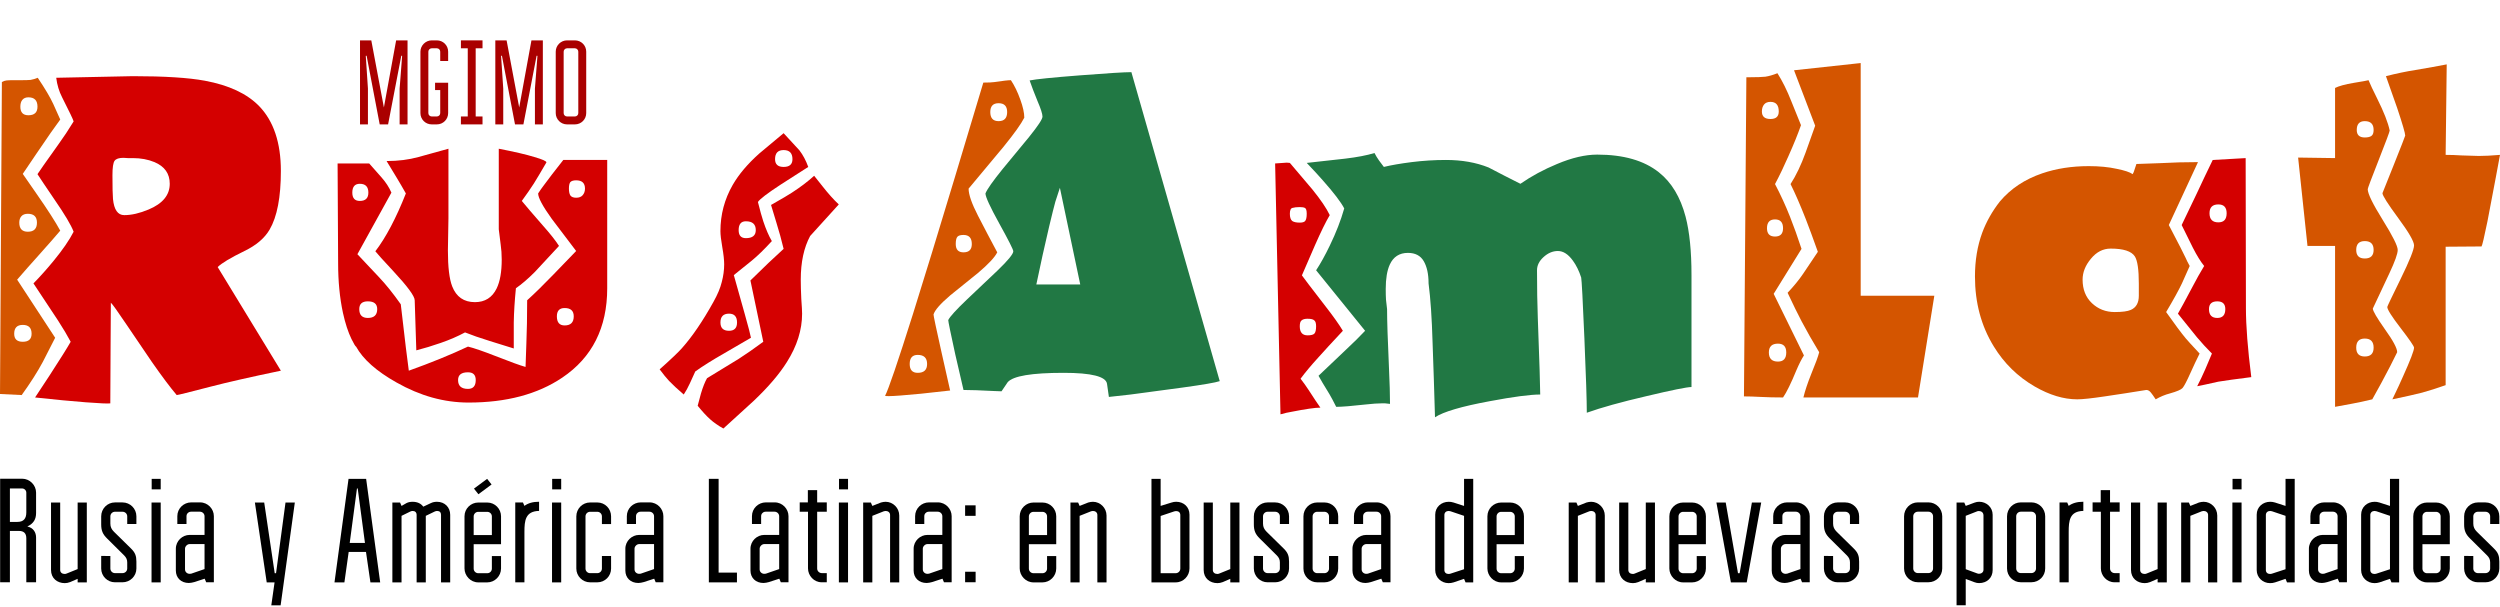 <?xml version="1.0" encoding="UTF-8"?>
<svg id="svg2" version="1.1" viewBox="0 0 17152 4162.6" xmlns="http://www.w3.org/2000/svg">
 <defs id="defs4">
  <filter id="filter2162" x="-.007" y="-.032" width="1.015" height="1.065" style="color-interpolation-filters:sRGB">
   <feGaussianBlur id="feGaussianBlur2164" stdDeviation="52.594"/>
  </filter>
 </defs>
 <g id="g2160" style="fill:#fff;filter:url(#filter2162);stroke-width:5;stroke:#fff">
  <path id="path1959" d="m911.13 522.57-525.37 11.021c6.123 48.986 19.595 93.684 40.414 134.1 50.21 99.196 76.539 154.31 78.988 165.33-34.29 56.334-69.192 108.99-104.71 157.98-85.725 120.02-133.49 187.98-143.28 203.9 17.145 26.942 55.721 84.499 115.73 172.67 71.029 102.87 115.12 176.96 132.26 222.27-29.392 57.558-75.315 124.3-137.77 200.23-44.087 53.885-90.012 105.32-137.77 154.3 56.334 85.726 112.67 170.84 169 255.34 35.515 55.109 64.292 103.48 86.336 145.12-22.044 39.189-70.416 116.34-145.12 231.46-23.268 35.515-56.335 85.725-99.197 150.63 135.94 14.696 251.67 25.717 347.19 33.065 96.747 7.348 153.08 9.799 169 7.349 0-91.848 0.613-217.99 1.838-378.42 1.225-160.43 1.836-264.52 1.836-312.28 11.022 9.797 46.537 59.396 106.54 148.8 91.848 134.71 150.02 220.43 174.51 257.17 71.029 101.64 127.98 177.57 170.84 227.78 7.348 0 83.886-18.982 229.62-56.945 117.57-30.617 279.22-67.357 484.96-110.22l-433.52-710.91c26.942-26.942 88.175-63.68 183.7-110.22 80.826-39.19 138.38-88.175 172.67-146.96 51.435-88.175 77.152-222.27 77.152-402.3 0-193.49-49.597-341.68-148.79-444.54-83.276-85.725-207.58-143.9-372.9-174.51-112.67-20.819-277.38-31.228-494.14-31.228zm-64.293 560.28c9.797 1.224 19.594 1.836 29.391 1.836h34.902c55.109 0 104.71 9.185 148.79 27.555 69.805 29.392 104.71 78.99 104.71 148.8 0 77.152-48.374 135.93-145.12 176.35-61.232 25.718-116.95 38.576-167.16 38.576-44.087 0-69.806-36.739-77.154-110.22-2.449-25.718-3.674-80.213-3.674-163.49 0-52.659 4.9-85.726 14.697-99.197 9.797-13.471 30.003-20.205 60.619-20.205z" style="fill:#fff;stroke-width:5;stroke:#fff"/>
  <path id="path1961" d="m259.01 533.59c-18.37 7.349-34.904 12.247-49.6 14.695-14.696 1.225-34.288 1.838-58.781 1.838h-58.783c-20.819 0-36.74 0.612-47.762 1.836-11.022 1.225-21.431 4.9-31.228 11.024l-12.857 2140.1 148.79 7.35c60.008-83.276 108.38-159.2 145.12-227.78 28.167-55.109 56.333-110.22 84.5-165.33-86.95-132.26-173.9-265.13-260.85-398.62 45.312-52.659 96.135-110.22 152.47-172.68 71.029-79.602 118.79-134.1 143.28-163.49-31.841-58.783-85.724-142.67-161.65-251.67-55.109-78.377-86.951-124.3-95.524-137.77 7.348-9.798 37.965-55.11 91.85-135.94 79.602-117.57 134.71-196.56 165.33-236.97-19.594-45.312-35.515-80.826-47.762-106.54-20.819-45.312-56.333-105.32-106.54-180.02zm-64.295 134.1c41.638 0 62.457 21.432 62.457 64.295 0 39.189-20.819 58.783-62.457 58.783-36.739 0-55.109-19.594-55.109-58.783 0-19.594 4.287-34.902 12.859-45.924 9.797-12.246 23.88-18.371 42.25-18.371zm-3.674 799.08c41.638 0 62.457 20.208 62.457 60.621 0 41.637-20.819 62.455-62.457 62.455-39.189 0-58.783-20.818-58.783-62.455 0-18.37 4.9-33.066 14.697-44.088 9.797-11.021 24.492-16.533 44.086-16.533zm-34.902 762.34c40.413 0 60.621 20.207 60.621 60.621 0 36.739-20.208 55.109-60.621 55.109-39.189 0-58.783-18.37-58.783-55.109 0-40.414 19.595-60.621 58.783-60.621z" style="fill:#fff;stroke-width:5;stroke:#fff"/>
  <path id="path1963" d="m3835.3 1687.2q-82.664 90.011-165.33 178.19-71.642 71.641-130.42 112.05-12.859 128.59-14.696 235.13 0 106.54 0 178.19-33.065-11.021-165.33-51.435-101.03-31.229-169-58.783-75.316 40.413-165.33 71.641-90.011 31.228-169 51.435l-11.022-343.51q0-42.251-148.79-202.07-102.87-110.22-121.24-134.1 108.38-141.45 209.41-396.78-33.065-58.783-64.294-110.22-51.435-84.5-67.968-112.05 119.4 0 218.6-27.555 101.03-27.553 205.74-56.945v477.61q0 34.903-1.837 110.22-1.837 73.479-1.837 110.22 0 170.84 29.392 246.15 42.25 108.38 156.14 108.38 102.87 0 148.79-93.685 34.902-71.641 34.902-198.39 0-55.109-7.348-104.71-5.511-51.435-12.859-102.87v-552.93q161.65 31.228 244.32 56.945 82.664 23.881 82.664 36.74-53.272 91.848-86.337 145.12-33.065 51.435-82.663 119.4 40.413 49.599 143.28 167.16 75.316 84.5 112.05 141.45zm330.65 290.24q0 405.97-308.61 613.55-253.5 170.84-642.94 170.84-251.66 0-494.14-137.77-205.74-115.73-277.38-246.15-5.511 0-31.228-51.435-34.902-71.643-58.783-180.02-33.065-154.31-33.065-339.84 0-132.26-1.837-341.68-1.837-209.41-1.837-343.51h216.76q66.131 73.479 84.5 95.521 44.087 49.599 67.968 104.71l-233.29 422.5q7.348 9.185 146.96 156.14 71.642 75.315 150.63 187.37 5.511 44.087 34.902 297.59 9.185 71.641 20.207 157.98 225.95-80.827 405.97-165.33 60.62 14.696 187.37 64.293 154.3 60.62 207.58 75.316 0-23.88 5.511-157.98 5.511-134.1 5.511-299.43 78.99-71.643 180.02-176.35 29.391-29.391 156.14-161.65-84.501-110.22-167.16-220.44-93.685-130.43-93.685-174.51 20.207-31.228 38.576-55.109 44.087-60.62 134.1-174.51h301.26zm-152.47-683.35q0-56.947-60.62-56.947-29.392 0-40.413 12.86-9.185 12.859-9.185 44.087 0 29.391 9.185 45.924 11.022 16.533 40.413 16.533 29.391 0 44.087-16.533 16.533-18.369 16.533-45.924zm-77.152 876.23q0-56.945-62.457-56.945-53.272 0-53.272 56.945 0 62.457 53.272 62.457 62.457 0 62.457-62.457zm-1409-848.68q0-60.62-58.783-60.62-51.435 0-51.435 60.62 0 56.945 51.435 56.945 58.783 0 58.783-56.945zm736.62 1285.9q0-53.272-53.272-53.272-67.968 0-67.968 53.272 0 60.62 67.968 60.62 53.272 0 53.272-60.62zm-676-486.79q0-53.272-64.294-53.272-58.783 0-58.783 53.272 0 60.619 58.783 60.619 64.294 0 64.294-60.619z" style="fill:#fff;stroke-width:5;stroke:#fff"/>
  <path id="path1965" d="m5545.3 1145.3q-95.522 60.62-189.21 121.24-137.77 90.012-156.14 119.4 22.044 88.175 36.739 132.26 27.554 82.664 58.783 135.94-77.152 84.5-137.77 134.1-60.62 49.597-123.08 99.196 45.924 161.65 75.316 268.2 36.739 130.43 42.25 161.65-11.022 5.511-180.02 104.71-128.59 73.479-202.07 126.75-23.88 53.272-36.739 80.827-20.207 44.087-42.25 77.153-64.294-55.109-101.03-93.685-27.554-29.392-64.294-78.991 119.4-106.54 154.3-146.96 104.71-117.57 214.92-315.96 42.25-75.316 56.946-135.93 16.533-62.457 16.533-121.24 0-44.088-12.859-117.57-12.859-73.479-12.859-110.22 0-170.84 84.5-317.79 62.457-108.38 181.86-214.93 82.664-69.804 167.16-139.61 53.272 58.783 108.38 117.57 36.739 47.761 60.62 113.89zm209.41 257.18q-99.196 108.38-196.56 216.76-64.294 119.4-64.294 299.43 0 55.109 3.674 132.26 5.511 75.316 5.511 101.03 0 167.16-104.71 332.49-77.153 123.08-225.95 264.52-104.71 95.523-209.41 191.04-53.272-29.391-91.848-64.293-36.739-33.065-84.5-91.848 18.37-67.968 22.044-82.664 20.207-67.967 42.25-106.54 108.38-66.131 216.76-132.26 77.153-49.597 169-117.57l-88.174-420.67q62.457-60.62 124.91-121.24 38.576-36.739 102.87-95.521-22.044-91.848-49.598-180.02-33.065-110.22-36.739-121.24 110.22-62.457 143.28-84.5 88.174-56.947 152.47-115.73 38.576 47.761 56.946 71.641 60.62 77.153 112.06 124.91zm-317.8-310.45q0-62.456-60.62-62.456-58.783 0-58.783 62.456 0 53.272 58.783 53.272 60.62 0 60.62-53.272zm-251.66 486.8q0-60.62-67.968-60.62-49.598 0-49.598 60.62 0 55.109 49.598 55.109 67.968 0 67.968-55.109zm-128.59 633.75q0-60.62-55.109-60.62-58.783 0-58.783 60.62 0 56.945 58.783 56.945 55.109 0 55.109-56.945z" style="fill:#fff;stroke-width:5;stroke:#fff"/>
  <path id="path1967" d="m7762.2 495.02c-47.761 0-165.94 7.349-354.54 22.045-188.6 14.695-303.1 26.328-343.51 34.9 13.471 39.19 31.228 85.726 53.272 139.61 23.268 53.884 34.902 90.011 34.902 108.38 0 17.144-30.616 63.681-91.848 139.61-61.232 74.703-121.85 148.18-181.86 220.44-67.355 83.276-106.54 139-117.57 167.16 0 23.269 31.84 92.462 95.522 207.58 63.682 115.12 95.523 178.18 95.523 189.21 0 18.369-35.516 61.845-106.54 130.42-71.029 67.355-140.83 133.48-209.41 198.39-75.928 72.254-119.4 120.02-130.42 143.28 0 9.798 15.921 87.563 47.762 233.3 33.065 144.51 52.047 226.56 56.945 246.15 46.536 0 116.95 2.45 211.25 7.349 13.471 0 30.005 0.611 49.6 1.836 13.471-20.819 27.554-41.637 42.25-62.457 36.739-42.862 164.71-64.293 383.93-64.293 191.04 0 290.24 25.106 297.59 75.316 2.449 17.145 6.736 47.148 12.859 90.01 3.674 0 53.271-5.51 148.79-16.531 95.522-12.247 214.31-28.168 356.37-47.762 142.06-19.594 227.17-34.29 255.34-44.088zm-490.47 793.57 139.61 663.14h-301.26c28.167-135.94 57.558-268.81 88.174-398.62 19.594-82.052 33.678-138.39 42.25-169 9.797-30.616 20.207-62.455 31.229-95.52z" style="fill:#fff;stroke-width:5;stroke:#fff"/>
  <path id="path1969" d="m6935.6 550.13c-18.37 0-55.721 4.287-112.05 12.86-15.92 2.449-41.638 3.672-77.152 3.672-66.131 217.99-131.65 435.97-196.55 653.96-111.44 369.84-206.97 681.51-286.57 935.01-104.09 329.43-167.77 516.19-191.04 560.28 3.674 1.224 12.246 1.837 25.717 1.837 33.065 0 106.54-5.511 220.44-16.533 115.12-12.246 181.86-19.594 200.23-22.043-19.594-86.95-39.189-173.9-58.783-260.85-36.739-164.1-55.109-251.05-55.109-260.85 8.572-29.391 46.537-72.866 113.89-130.42 63.681-51.435 127.36-102.87 191.04-154.3 71.029-60.008 115.12-107.16 132.26-141.45-45.312-84.5-89.399-168.39-132.26-251.66-42.862-83.275-64.293-145.12-64.293-185.53 79.602-95.523 159.82-191.66 240.64-288.4 73.479-90.623 120.63-156.76 141.45-198.39 0-33.065-9.185-74.701-27.555-124.91-18.37-51.436-39.8-95.523-64.293-132.26zm-84.5 157.98c39.188 0 58.783 20.208 58.783 60.621 0 41.637-19.595 62.455-58.783 62.455-37.964 0-56.947-20.818-56.947-62.455 0-40.413 18.983-60.621 56.947-60.621zm-240.64 903.79c37.964 0 56.945 20.819 56.945 62.457 0 37.964-18.981 56.945-56.945 56.945-35.515 0-53.272-18.981-53.272-56.945 0-24.493 3.674-41.027 11.022-49.6 7.348-8.572 21.431-12.857 42.25-12.857zm-314.12 822.96c42.862 0 64.293 20.819 64.293 62.457 0 40.413-21.43 60.621-64.293 60.621-36.739 0-55.109-20.208-55.109-60.621 0-41.638 18.37-62.457 55.109-62.457z" style="fill:#fff;stroke-width:5;stroke:#fff"/>
  <path id="path1971" d="m11605 2655.3q-45.924 0-308.61 62.457-260.85 60.62-409.64 113.89 0-121.24-16.533-510.68-16.532-389.44-22.043-416.99-22.044-67.968-56.946-115.73-47.761-66.131-102.87-66.131-53.272 0-99.196 42.249-44.087 40.413-44.087 90.012 0 180.02 5.51 328.82 16.533 448.22 16.533 523.54-102.87 0-347.19 45.924-288.4 53.272-374.74 110.22-7.348-259.01-16.533-510.68-7.348-253.5-27.555-407.81 0-95.523-33.065-152.47-33.065-56.945-108.38-56.945-88.174 0-124.91 80.825-27.554 60.62-27.554 167.16 0 44.088 1.837 73.479 3.674 29.392 7.348 64.295 0 117.57 12.859 398.62 7.348 159.82 7.348 251.66-18.37-1.837-33.065-3.675-14.696 0-25.718 0-38.576 0-104.71 7.348-146.96 16.533-205.74 16.533-29.391-58.783-45.924-86.337-58.783-95.523-75.316-126.75 5.511-5.511 183.7-174.51 82.664-77.152 135.94-134.1-169-207.58-336.16-415.15 45.924-69.805 93.685-169 64.294-132.26 99.196-255.34-33.065-64.293-148.79-194.72-36.739-42.251-108.38-117.57 189.21-20.207 264.52-29.391 123.08-14.696 200.23-38.576 12.859 25.717 31.228 51.435 18.37 23.88 33.065 44.087 75.316-18.369 191.04-33.065 117.57-14.696 235.13-14.696 163.49 0 292.08 51.436 108.38 56.945 218.6 112.05 113.89-78.989 251.66-135.94 152.47-64.293 275.54-64.293 270.03 0 422.5 121.24 130.42 102.87 183.7 304.94 40.413 154.31 40.413 400.46z" style="fill:#fff;stroke-width:5;stroke:#fff"/>
  <path id="path1973" d="m8827.4 1115.9c-1.225 0-9.796 0.612-25.717 1.836-14.696 1.225-32.452 2.451-53.271 3.676l36.738 1721.2c30.616-8.573 54.498-14.083 71.643-16.532 99.196-19.594 166.55-29.392 202.07-29.392-15.92-22.044-42.862-62.457-80.826-121.24-15.92-24.493-34.29-50.209-55.109-77.151 30.616-41.638 71.03-90.013 121.24-145.12 39.189-44.087 95.521-105.32 169-183.7-25.718-42.862-64.294-97.358-115.73-163.49-104.09-134.71-159.2-206.97-165.33-216.76 29.391-68.58 59.396-137.77 90.012-207.58 40.413-91.849 74.091-160.43 101.03-205.74-22.044-46.536-61.844-105.32-119.4-176.35-51.435-60.007-102.87-120.63-154.3-181.86-3.674 0-11.023-0.612-22.045-1.836zm90.012 304.94c15.92 0 27.554 1.838 34.902 5.512 8.572 3.674 12.859 17.143 12.859 40.412 0 24.492-3.674 41.025-11.022 49.598-6.123 7.348-18.371 11.023-36.74 11.023-23.268 0-40.414-3.675-51.436-11.023-11.022-8.573-16.531-25.106-16.531-49.598 0-24.493 6.123-37.963 18.369-40.412 12.246-3.674 28.779-5.512 49.598-5.512zm53.273 766.02c23.268 0 38.576 3.674 45.924 11.021 8.572 6.124 12.857 19.594 12.857 40.412 0 24.493-3.674 41.025-11.021 49.598-7.348 8.573-23.267 12.861-47.76 12.861-35.515 0-53.273-20.821-53.273-62.459 0-20.818 4.287-34.288 12.859-40.412 8.573-7.347 22.044-11.021 40.414-11.021z" style="fill:#fff;stroke-width:5;stroke:#fff"/>
  <path id="path1975" d="m13271 2028.9-112.06 698.05h-786.22q16.533-67.967 53.272-159.82 44.088-106.54 55.109-150.63-67.967-112.05-121.24-213.09-38.577-73.479-95.523-194.72 64.294-67.967 106.54-130.42 49.598-75.316 101.03-150.63-47.761-134.1-82.663-224.11-56.946-145.12-104.71-240.64 56.946-88.175 102.87-214.93 45.924-128.59 66.131-185.53l-145.12-380.25 457.4-49.599v1596.3zm-894.6 409.64q-23.88 36.739-51.435 101.03-55.109 134.1-91.848 187.37-84.5 0-152.47-3.673t-115.73-3.673l16.533-2189.7h29.391q66.131 0 101.03-3.675 36.74-5.511 82.664-23.88 51.435 80.827 95.522 192.88 58.783 146.96 66.131 163.49-31.229 90.012-86.338 213.09-44.087 101.03-91.848 191.05 56.946 108.38 102.87 224.11 38.576 97.359 78.99 220.44-95.522 154.31-191.04 308.61 102.87 211.25 207.58 422.5zm-172.67-1673.5q0-66.131-56.946-66.131-29.392 0-44.088 18.371-14.695 18.369-14.695 47.76 0 51.436 58.783 51.436 56.946 0 56.946-51.436zm29.391 800.92q0-60.62-55.109-60.62t-55.109 60.62q0 56.945 55.109 56.945t55.109-56.945zm22.044 852.35q0-60.62-56.946-60.62-62.457 0-62.457 60.62 0 62.456 62.457 62.456 56.946 0 56.946-62.456z" style="fill:#fff;stroke-width:5;stroke:#fff"/>
  <path id="path1977" d="m15407 1084.7-225.94 12.857c-41.638 85.726-77.765 161.66-108.38 227.79-45.312 95.522-80.216 168.39-104.71 218.6 24.493 50.211 50.212 102.26 77.154 156.14 26.942 52.659 52.659 94.298 77.152 124.91-28.166 46.537-52.659 90.011-73.478 130.42-55.109 104.1-90.625 169.61-106.54 196.56 42.862 53.885 86.338 107.77 130.43 161.65 31.84 37.963 66.129 75.315 102.87 112.05-22.044 52.66-37.352 88.787-45.924 108.38-17.145 39.19-35.515 77.765-55.109 115.73 20.819-3.674 69.193-14.084 145.12-31.229 44.087-7.348 119.4-17.757 225.94-31.228-24.493-193.49-36.738-351.47-36.738-473.94zm-187.37 317.8c37.964 0 56.945 20.207 56.945 60.619 0 41.638-18.981 62.457-56.945 62.457-40.414 0-60.621-20.819-60.621-62.457 0-40.412 20.207-60.619 60.621-60.619zm-7.35 664.98c36.739 0 55.109 17.757 55.109 53.272 0 40.412-18.37 60.619-55.109 60.619-37.964 0-56.945-20.207-56.945-60.619 0-35.515 18.981-53.272 56.945-53.272z" style="fill:#fff;stroke-width:5;stroke:#fff"/>
  <path id="path1979" d="m15080 1112.2c-85.725 0-173.9 2.449-264.52 7.347-90.624 3.674-143.28 5.51-157.98 5.51-1.224 3.674-4.9 14.697-11.023 33.066-4.899 17.145-9.797 29.392-14.695 36.741-18.37-13.471-55.108-25.718-110.22-36.741-55.109-12.246-118.79-18.369-191.04-18.369-116.34 0-222.89 16.532-319.63 49.598-118.79 40.413-215.54 104.71-290.24 192.88-52.66 67.355-93.072 139-121.24 214.92-33.066 90.624-49.6 190.43-49.6 299.42 0 180.02 42.863 339.84 128.59 479.45 71.029 116.34 164.72 208.19 281.06 275.54 101.65 58.783 199 88.173 292.08 88.173 35.514 0 98.585-6.735 189.21-20.207 91.848-13.471 186.76-28.167 284.73-44.087 12.247 0 23.269 6.735 33.067 20.207 6.123 7.348 16.53 22.044 31.226 44.087 31.841-18.369 64.294-31.839 97.359-40.412 47.762-13.471 76.541-25.718 86.338-36.74 11.022-12.246 29.392-47.149 55.11-104.71 22.043-48.986 42.862-93.073 62.457-132.26-52.66-56.334-84.502-91.236-95.524-104.71-30.616-36.739-75.314-96.746-134.1-180.02 50.21-84.501 86.337-150.02 108.38-196.56 17.145-39.188 34.901-78.989 53.271-119.4-13.471-24.493-22.656-42.862-27.555-55.11-9.797-22.043-48.373-97.359-115.73-225.95zm-598.85 593.34c86.949 1e-3 142.06 17.757 165.33 53.272 18.37 28.167 27.555 90.624 27.555 187.37v82.662c0 48.986-18.369 81.439-55.108 97.36-22.043 9.797-58.784 14.697-110.22 14.697-61.232 0-113.28-20.208-156.14-60.621-42.863-40.414-64.293-94.297-64.293-161.65 0-50.21 18.981-97.972 56.945-143.28 37.964-46.537 83.276-69.805 135.94-69.805z" style="fill:#fff;stroke-width:5;stroke:#fff"/>
  <path id="path1981" d="m17152 1062.6q-14.696 78.989-29.392 157.98-47.761 249.83-56.945 299.43-33.066 161.65-40.414 170.84l-246.15 1.837v949.71q-88.175 31.228-161.65 51.435-71.642 18.371-203.9 45.925 49.598-102.87 73.479-157.98 75.314-167.16 75.314-196.55 0-14.696-91.847-134.1-91.848-119.4-91.848-145.12 0-5.511 91.848-192.88 91.847-187.37 91.847-229.62 0-40.413-108.38-187.37-108.38-146.96-108.38-170.84 51.435-128.59 77.152-192.88 78.99-198.39 78.99-202.07 0-23.881-55.108-189.21-18.37-53.272-77.154-218.6 108.38-27.555 202.07-42.251 130.42-22.043 214.92-38.576l-7.348 620.89q53.272 0 108.38 3.673 55.109 1.837 119.4 3.675 58.783 0 145.12-7.348zm-701.72 652.12q0 38.576-56.945 159.82-55.11 119.4-113.89 242.48 0 23.881 82.662 141.45 84.502 117.57 84.502 157.98-27.555 56.947-47.762 95.523-60.62 117.57-123.08 227.78-75.315 18.369-135.94 29.391-58.782 11.021-119.4 22.044v-1104h-189.21l-64.294-606.2 253.5 3.673v-481.28q40.413-20.207 128.59-34.903 90.01-14.696 101.03-18.369 16.533 40.413 58.782 124.91 69.806 139.61 86.339 220.44 0 11.021-75.316 202.07-75.316 191.05-75.316 200.23 0 45.924 102.87 211.25 102.87 165.33 102.87 205.74zm-165.33-822.96q0-60.62-60.62-60.62-55.109 0-55.109 60.62 0 51.436 55.109 51.436 31.23 0 45.924-11.023 14.696-11.021 14.696-40.413zm0 822.96q0-60.62-60.62-60.62-58.782 0-58.782 60.62 0 58.783 58.782 58.783 60.62 0 60.62-58.783zm0 670.49q0-62.457-60.62-62.457-58.782 0-58.782 62.457 0 60.62 58.782 60.62 60.62 0 60.62-60.62z" style="fill:#fff;stroke-width:5;stroke:#fff"/>
  <g id="g2079" transform="matrix(1.343 0 0 1.343 2688.9 -27358)" style="fill:#fff;stroke-width:3.722;stroke:#fff" aria-label="Rusia y América Latina: en busca de nuevas oportunidades">
   <path id="path1983" d="m-1951.6 23037v-170.75h62.71c11.333 0 21.155 9.822 21.155 21.155v101.24c0 31.733-14.355 48.355-45.333 48.355zm-49.866-220.62v528.88h49.866v-262.17h46.088c24.933 0 37.777 12.089 37.777 37.777v224.4h49.866v-228.18c0-27.199-14.355-49.866-44.577-56.666 31.733-15.11 44.577-37.021 44.577-68.754v-104.27c0-38.532-32.488-71.021-71.021-71.021z" style="fill:#fff;stroke-width:3.722;stroke:#fff"/>
   <path id="path1985" d="m-1558.7 23346v-408h-46.844v340l-55.91 22.667c-3.778 1.511-6.8 2.266-9.822 2.266-12.844 0-23.422-6.8-23.422-20.4v-344.53h-46.844v344.53c0 42.311 31.733 67.244 70.266 67.244 8.311 0 17.378-1.511 27.2-5.289l38.533-16.622v18.133z" style="fill:#fff;stroke-width:3.722;stroke:#fff"/>
   <path id="path1987" d="m-1485.2 23211v64.222c0 38.532 31.733 70.265 70.266 70.265h38.533c39.288 0 71.021-31.733 71.021-70.265v-35.511c0-28.711-6.044-45.333-26.444-65.733l-88.399-86.887c-12.089-12.089-18.133-24.178-18.133-41.555v-37.022c0-12.845 10.578-23.422 23.422-23.422h38.533c13.6 0 24.177 10.577 24.177 23.422v39.288h46.844v-39.288c0-39.289-31.733-71.022-71.021-71.022h-38.533c-38.533 0-70.266 31.733-70.266 71.022v40.799c0 31.733 7.556 50.622 30.977 73.288l86.132 85.377c10.578 10.578 15.866 21.155 15.866 35.511v31.733c0 12.844-10.578 23.422-24.177 23.422h-38.533c-12.844 0-23.422-10.578-23.422-23.422v-64.222z" style="fill:#fff;stroke-width:3.722;stroke:#fff"/>
   <path id="path1989" d="m-1181.2 23346v-408h-46.844v408zm-46.088-528.88v53.644h46.088v-53.644z" style="fill:#fff;stroke-width:3.722;stroke:#fff"/>
   <path id="path1991" d="m-957.26 23278-67.999 23.422c-3.022 0.755-6.044 0.755-8.311 0.755-12.089 0-23.422-9.066-23.422-22.666v-105.78c0-11.333 11.333-23.422 23.422-23.422h76.31zm-76.31-174.53c-37.022 0-70.266 30.977-70.266 70.265v111.82c0 37.022 26.444 63.466 66.488 63.466 8.311 0 18.889-2.267 27.2-4.533l53.644-17.378 7.556 18.133h39.288v-337.73c0-37.022-30.977-70.266-70.266-70.266h-45.333c-38.533 0-71.021 30.978-71.021 70.266v40.044h46.844v-39.288c0-6.8 2.267-12.845 6.8-16.622 4.533-4.534 9.822-6.8 16.622-6.8h45.333c12.089 0 23.422 9.822 23.422 23.422v95.199z" style="fill:#fff;stroke-width:3.722;stroke:#fff"/>
   <path id="path1993" d="m-543.65 22938-48.355 361.15h-6.8l-53.644-361.15h-47.599l60.444 408h40.044l-16.622 117.11h47.599l72.532-525.1z" style="fill:#fff;stroke-width:3.722;stroke:#fff"/>
   <path id="path1995" d="m-242.8 23346 21.911-155.64h88.399l22.666 155.64h49.866l-71.777-528.88h-89.91l-71.777 528.88zm67.999-479.77 37.022 278.04h-77.821l37.022-278.04z" style="fill:#fff;stroke-width:3.722;stroke:#fff"/>
   <path id="path1997" d="m2.293 22938v408h46.844v-340l44.577-21.911c4.533-2.267 9.067-3.022 12.089-3.022 12.844 0 20.4 7.555 20.4 20.399v344.53h46.844v-340l45.333-21.911c4.533-2.267 9.067-3.022 12.844-3.022 12.844 0 19.644 7.555 19.644 19.644v345.28h46.844v-345.28c0-38.533-27.955-66.488-67.244-66.488-10.578 0-21.155 1.511-31.733 6.8l-38.533 18.133c-12.089-16.622-30.977-24.933-54.399-24.933-10.578 0-21.911 1.511-31.733 6.8l-24.933 14.355-7.556-17.378z" style="fill:#fff;stroke-width:3.722;stroke:#fff"/>
   <path id="path1999" d="m417.63 23009c0-12.089 9.822-23.422 23.422-23.422h46.088c12.089 0 23.422 9.822 23.422 23.422v95.199h-92.932zm139.78 142.04v-142.8c0-37.777-30.977-70.266-70.266-70.266h-46.088c-37.777 0-70.266 30.978-70.266 70.266v266.71c0 37.022 30.977 71.021 70.266 71.021h46.088c37.777 0 70.266-31.733 70.266-71.021v-63.466h-46.844v64.222c0 12.088-9.822 23.422-23.422 23.422h-46.088c-12.089 0-23.422-9.823-23.422-23.422v-124.67zm-71.021-333.95-67.244 49.866 22.666 28.711 67.244-49.866z" style="fill:#fff;stroke-width:3.722;stroke:#fff"/>
   <path id="path2001" d="m751.73 22934c-32.488 0-56.666 7.555-74.799 21.155l-7.556-17.378h-39.288v408h46.844v-257.64c0-57.421 4.533-105.78 74.799-107.29z" style="fill:#fff;stroke-width:3.722;stroke:#fff"/>
   <path id="path2003" d="m864.75 23346v-408h-46.844v408zm-46.088-528.88v53.644h46.088v-53.644z" style="fill:#fff;stroke-width:3.722;stroke:#fff"/>
   <path id="path2005" d="m1119.6 23048v-39.288c0-39.289-30.977-71.022-70.266-71.022h-37.022c-38.533 0-70.266 31.733-70.266 71.022v266.71c0 38.532 31.733 70.265 70.266 70.265h37.022c39.288 0 70.266-31.733 70.266-70.265v-64.222h-46.844v64.222c0 12.844-10.578 23.422-23.422 23.422h-37.022c-12.844 0-23.422-10.578-23.422-23.422v-266.71c0-12.845 10.578-23.422 23.422-23.422h37.022c12.844 0 23.422 10.577 23.422 23.422v39.288z" style="fill:#fff;stroke-width:3.722;stroke:#fff"/>
   <path id="path2007" d="m1339.1 23278-67.999 23.422c-3.022 0.755-6.044 0.755-8.311 0.755-12.089 0-23.422-9.066-23.422-22.666v-105.78c0-11.333 11.333-23.422 23.422-23.422h76.31zm-76.31-174.53c-37.022 0-70.266 30.977-70.266 70.265v111.82c0 37.022 26.444 63.466 66.488 63.466 8.311 0 18.889-2.267 27.2-4.533l53.644-17.378 7.555 18.133h39.288v-337.73c0-37.022-30.977-70.266-70.266-70.266h-45.333c-38.533 0-71.021 30.978-71.021 70.266v40.044h46.844v-39.288c0-6.8 2.267-12.845 6.8-16.622 4.533-4.534 9.822-6.8 16.622-6.8h45.333c12.089 0 23.422 9.822 23.422 23.422v95.199z" style="fill:#fff;stroke-width:3.722;stroke:#fff"/>
   <path id="path2009" d="m1668.9 22817h-49.866v528.88h143.55v-49.866h-93.688z" style="fill:#fff;stroke-width:3.722;stroke:#fff"/>
   <path id="path2011" d="m1978.3 23278-67.999 23.422c-3.022 0.755-6.044 0.755-8.311 0.755-12.089 0-23.422-9.066-23.422-22.666v-105.78c0-11.333 11.333-23.422 23.422-23.422h76.31zm-76.31-174.53c-37.022 0-70.266 30.977-70.266 70.265v111.82c0 37.022 26.444 63.466 66.488 63.466 8.311 0 18.889-2.267 27.2-4.533l53.644-17.378 7.556 18.133h39.288v-337.73c0-37.022-30.977-70.266-70.266-70.266h-45.333c-38.533 0-71.021 30.978-71.021 70.266v40.044h46.844v-39.288c0-6.8 2.267-12.845 6.8-16.622 4.533-4.534 9.822-6.8 16.622-6.8h45.333c12.089 0 23.422 9.822 23.422 23.422v95.199z" style="fill:#fff;stroke-width:3.722;stroke:#fff"/>
   <path id="path2013" d="m2172.4 22985h49.11v-47.6h-49.11v-62.71h-47.599v62.71h-41.555v47.6h42.311v289.37c0 37.022 30.222 71.021 69.51 71.021h26.444v-46.843h-25.688c-12.089 0-23.422-9.823-23.422-23.422z" style="fill:#fff;stroke-width:3.722;stroke:#fff"/>
   <path id="path2015" d="m2330.1 23346v-408h-46.844v408zm-46.088-528.88v53.644h46.088v-53.644z" style="fill:#fff;stroke-width:3.722;stroke:#fff"/>
   <path id="path2017" d="m2407.4 22938v408h46.844v-340l58.933-23.422c3.022-0.756 6.044-1.511 9.067-1.511 12.089 0 22.666 7.555 22.666 20.399v344.53h46.844v-341.51c0-38.532-31.733-70.265-69.51-70.265-7.556 0-16.622 1.511-24.178 3.777l-43.822 17.378-7.556-17.378z" style="fill:#fff;stroke-width:3.722;stroke:#fff"/>
   <path id="path2019" d="m2811.8 23278-67.999 23.422c-3.022 0.755-6.044 0.755-8.311 0.755-12.089 0-23.422-9.066-23.422-22.666v-105.78c0-11.333 11.333-23.422 23.422-23.422h76.31zm-76.31-174.53c-37.022 0-70.266 30.977-70.266 70.265v111.82c0 37.022 26.444 63.466 66.488 63.466 8.311 0 18.889-2.267 27.2-4.533l53.644-17.378 7.556 18.133h39.288v-337.73c0-37.022-30.977-70.266-70.266-70.266h-45.333c-38.533 0-71.021 30.978-71.021 70.266v40.044h46.844v-39.288c0-6.8 2.267-12.845 6.8-16.622 4.533-4.534 9.822-6.8 16.622-6.8h45.333c12.089 0 23.422 9.822 23.422 23.422v95.199z" style="fill:#fff;stroke-width:3.722;stroke:#fff"/>
   <path id="path2021" d="m2928.2 23006h53.644v-53.644h-53.644zm0 339.24h53.644v-53.643h-53.644z" style="fill:#fff;stroke-width:3.722;stroke:#fff"/>
   <path id="path2023" d="m3253.9 23009c0-12.089 9.822-23.422 23.422-23.422h46.088c12.089 0 23.422 9.822 23.422 23.422v95.199h-92.932zm139.78 142.04v-142.8c0-37.777-30.977-70.266-70.266-70.266h-46.088c-37.777 0-70.266 30.978-70.266 70.266v266.71c0 37.022 30.977 71.021 70.266 71.021h46.088c37.777 0 70.266-31.733 70.266-71.021v-63.466h-46.844v64.222c0 12.088-9.822 23.422-23.422 23.422h-46.088c-12.089 0-23.422-9.823-23.422-23.422v-124.67z" style="fill:#fff;stroke-width:3.722;stroke:#fff"/>
   <path id="path2025" d="m3466.3 22938v408h46.844v-340l58.933-23.422c3.022-0.756 6.044-1.511 9.067-1.511 12.089 0 22.666 7.555 22.666 20.399v344.53h46.844v-341.51c0-38.532-31.733-70.265-69.51-70.265-7.556 0-16.622 1.511-24.178 3.777l-43.822 17.378-7.555-17.378z" style="fill:#fff;stroke-width:3.722;stroke:#fff"/>
   <path id="path2027" d="m3880.2 22817v528.88h123.91c39.288 0 70.266-32.488 70.266-71.021v-275.02c0-39.288-29.466-65.732-67.999-65.732-7.556 0-17.378 1.511-25.689 4.533l-53.644 16.622v-138.26zm114.09 166.98c3.778-1.511 9.067-2.267 12.089-2.267 12.089 0 21.155 6.8 21.155 20.4v273.51c0 12.844-10.578 23.422-23.422 23.422h-77.066v-292.4z" style="fill:#fff;stroke-width:3.722;stroke:#fff"/>
   <path id="path2029" d="m4329.7 23346v-408h-46.844v340l-55.91 22.667c-3.778 1.511-6.8 2.266-9.822 2.266-12.844 0-23.422-6.8-23.422-20.4v-344.53h-46.844v344.53c0 42.311 31.733 67.244 70.266 67.244 8.311 0 17.378-1.511 27.2-5.289l38.533-16.622v18.133z" style="fill:#fff;stroke-width:3.722;stroke:#fff"/>
   <path id="path2031" d="m4403.2 23211v64.222c0 38.532 31.733 70.265 70.266 70.265h38.533c39.288 0 71.021-31.733 71.021-70.265v-35.511c0-28.711-6.044-45.333-26.444-65.733l-88.399-86.887c-12.089-12.089-18.133-24.178-18.133-41.555v-37.022c0-12.845 10.578-23.422 23.422-23.422h38.533c13.6 0 24.178 10.577 24.178 23.422v39.288h46.844v-39.288c0-39.289-31.733-71.022-71.021-71.022h-38.533c-38.533 0-70.266 31.733-70.266 71.022v40.799c0 31.733 7.556 50.622 30.977 73.288l86.132 85.377c10.578 10.578 15.866 21.155 15.866 35.511v31.733c0 12.844-10.578 23.422-24.178 23.422h-38.533c-12.844 0-23.422-10.578-23.422-23.422v-64.222z" style="fill:#fff;stroke-width:3.722;stroke:#fff"/>
   <path id="path2033" d="m4834.1 23048v-39.288c0-39.289-30.977-71.022-70.266-71.022h-37.022c-38.533 0-70.266 31.733-70.266 71.022v266.71c0 38.532 31.733 70.265 70.266 70.265h37.022c39.288 0 70.266-31.733 70.266-70.265v-64.222h-46.844v64.222c0 12.844-10.578 23.422-23.422 23.422h-37.022c-12.844 0-23.422-10.578-23.422-23.422v-266.71c0-12.845 10.578-23.422 23.422-23.422h37.022c12.844 0 23.422 10.577 23.422 23.422v39.288z" style="fill:#fff;stroke-width:3.722;stroke:#fff"/>
   <path id="path2035" d="m5053.6 23278-67.999 23.422c-3.022 0.755-6.044 0.755-8.311 0.755-12.089 0-23.422-9.066-23.422-22.666v-105.78c0-11.333 11.333-23.422 23.422-23.422h76.31zm-76.31-174.53c-37.022 0-70.266 30.977-70.266 70.265v111.82c0 37.022 26.444 63.466 66.488 63.466 8.311 0 18.889-2.267 27.2-4.533l53.644-17.378 7.556 18.133h39.288v-337.73c0-37.022-30.977-70.266-70.266-70.266h-45.333c-38.533 0-71.021 30.978-71.021 70.266v40.044h46.844v-39.288c0-6.8 2.267-12.845 6.8-16.622 4.533-4.534 9.822-6.8 16.622-6.8h45.333c12.089 0 23.422 9.822 23.422 23.422v95.199z" style="fill:#fff;stroke-width:3.722;stroke:#fff"/>
   <path id="path2037" d="m5523.9 23346v-528.88h-46.844v138.26l-53.644-17.378c-9.066-3.022-17.378-3.777-24.933-3.777-37.022 0-68.755 26.444-68.755 65.732v283.33c0 37.777 30.977 66.488 67.999 66.488 8.311 0 16.622-0.755 25.688-3.778l53.644-18.133 7.556 18.133zm-125.42-364.93c3.022 0 6.044 0.755 9.067 1.511l69.51 23.422v272.75l-69.51 22.666c-3.022 0.756-6.044 1.511-9.822 1.511-12.089 0-21.155-7.555-21.155-19.644v-281.82c0-12.844 9.822-20.399 21.911-20.399z" style="fill:#fff;stroke-width:3.722;stroke:#fff"/>
   <path id="path2039" d="m5643.2 23009c0-12.089 9.822-23.422 23.422-23.422h46.088c12.089 0 23.422 9.822 23.422 23.422v95.199h-92.932zm139.78 142.04v-142.8c0-37.777-30.977-70.266-70.266-70.266h-46.088c-37.777 0-70.266 30.978-70.266 70.266v266.71c0 37.022 30.977 71.021 70.266 71.021h46.088c37.777 0 70.266-31.733 70.266-71.021v-63.466h-46.844v64.222c0 12.088-9.822 23.422-23.422 23.422h-46.088c-12.089 0-23.422-9.823-23.422-23.422v-124.67z" style="fill:#fff;stroke-width:3.722;stroke:#fff"/>
   <path id="path2041" d="m6011.7 22938v408h46.844v-340l58.933-23.422c3.022-0.756 6.044-1.511 9.067-1.511 12.089 0 22.666 7.555 22.666 20.399v344.53h46.844v-341.51c0-38.532-31.733-70.265-69.51-70.265-7.556 0-16.622 1.511-24.178 3.777l-43.822 17.378-7.556-17.378z" style="fill:#fff;stroke-width:3.722;stroke:#fff"/>
   <path id="path2043" d="m6452.3 23346v-408h-46.844v340l-55.91 22.667c-3.778 1.511-6.8 2.266-9.822 2.266-12.844 0-23.422-6.8-23.422-20.4v-344.53h-46.844v344.53c0 42.311 31.733 67.244 70.266 67.244 8.311 0 17.378-1.511 27.2-5.289l38.533-16.622v18.133z" style="fill:#fff;stroke-width:3.722;stroke:#fff"/>
   <path id="path2045" d="m6572.7 23009c0-12.089 9.822-23.422 23.422-23.422h46.088c12.089 0 23.422 9.822 23.422 23.422v95.199h-92.932zm139.78 142.04v-142.8c0-37.777-30.977-70.266-70.266-70.266h-46.088c-37.777 0-70.266 30.978-70.266 70.266v266.71c0 37.022 30.977 71.021 70.266 71.021h46.088c37.777 0 70.266-31.733 70.266-71.021v-63.466h-46.844v64.222c0 12.088-9.822 23.422-23.422 23.422h-46.088c-12.089 0-23.422-9.823-23.422-23.422v-124.67z" style="fill:#fff;stroke-width:3.722;stroke:#fff"/>
   <path id="path2047" d="m6766.2 22938 74.044 408h80.844l74.044-408h-47.599l-62.71 361.15h-8.311l-62.71-361.15z" style="fill:#fff;stroke-width:3.722;stroke:#fff"/>
   <path id="path2049" d="m7195.4 23278-67.999 23.422c-3.022 0.755-6.044 0.755-8.311 0.755-12.089 0-23.422-9.066-23.422-22.666v-105.78c0-11.333 11.333-23.422 23.422-23.422h76.31zm-76.31-174.53c-37.022 0-70.266 30.977-70.266 70.265v111.82c0 37.022 26.444 63.466 66.488 63.466 8.311 0 18.889-2.267 27.2-4.533l53.644-17.378 7.556 18.133h39.288v-337.73c0-37.022-30.977-70.266-70.266-70.266h-45.333c-38.533 0-71.021 30.978-71.021 70.266v40.044h46.844v-39.288c0-6.8 2.267-12.845 6.8-16.622 4.533-4.534 9.822-6.8 16.622-6.8h45.333c12.089 0 23.422 9.822 23.422 23.422v95.199z" style="fill:#fff;stroke-width:3.722;stroke:#fff"/>
   <path id="path2051" d="m7315.5 23211v64.222c0 38.532 31.733 70.265 70.266 70.265h38.533c39.288 0 71.021-31.733 71.021-70.265v-35.511c0-28.711-6.044-45.333-26.444-65.733l-88.399-86.887c-12.089-12.089-18.133-24.178-18.133-41.555v-37.022c0-12.845 10.578-23.422 23.422-23.422h38.533c13.6 0 24.178 10.577 24.178 23.422v39.288h46.844v-39.288c0-39.289-31.733-71.022-71.021-71.022h-38.533c-38.533 0-70.266 31.733-70.266 71.022v40.799c0 31.733 7.555 50.622 30.977 73.288l86.132 85.377c10.578 10.578 15.866 21.155 15.866 35.511v31.733c0 12.844-10.578 23.422-24.178 23.422h-38.533c-12.844 0-23.422-10.578-23.422-23.422v-64.222z" style="fill:#fff;stroke-width:3.722;stroke:#fff"/>
   <path id="path2053" d="m7873 23275c0 12.844-10.578 23.422-23.422 23.422h-54.399c-12.844 0-23.422-10.578-23.422-23.422v-266.71c0-12.845 10.578-23.422 23.422-23.422h54.399c12.844 0 23.422 10.577 23.422 23.422zm46.844-266.71c0-39.289-31.733-71.022-70.266-71.022h-54.399c-39.288 0-70.266 32.489-70.266 71.022v266.71c0 38.532 30.977 70.265 70.266 70.265h54.399c39.288 0 70.266-31.733 70.266-70.265z" style="fill:#fff;stroke-width:3.722;stroke:#fff"/>
   <path id="path2055" d="m8039.9 23463v-134.49l44.577 16.622c7.556 3.022 15.866 4.533 23.422 4.533 41.555 0 69.51-27.955 69.51-66.488v-282.57c0-38.533-31.733-66.488-68.755-66.488-7.555 0-16.622 1.511-24.178 4.533l-44.577 16.622-7.555-17.378h-39.288v525.1zm0-184.35v-272.75l59.688-23.422c2.267-0.756 5.289-0.756 7.555-0.756 15.111 0 23.422 9.067 23.422 22.666v277.29c0 12.844-11.333 20.4-23.422 20.4-2.267 0-5.289-0.756-7.555-1.511z" style="fill:#fff;stroke-width:3.722;stroke:#fff"/>
   <path id="path2057" d="m8399 23275c0 12.844-10.578 23.422-23.422 23.422h-54.399c-12.844 0-23.422-10.578-23.422-23.422v-266.71c0-12.845 10.578-23.422 23.422-23.422h54.399c12.844 0 23.422 10.577 23.422 23.422zm46.844-266.71c0-39.289-31.733-71.022-70.266-71.022h-54.399c-39.288 0-70.266 32.489-70.266 71.022v266.71c0 38.532 30.977 70.265 70.266 70.265h54.399c39.288 0 70.266-31.733 70.266-70.265z" style="fill:#fff;stroke-width:3.722;stroke:#fff"/>
   <path id="path2059" d="m8640.7 22934c-32.488 0-56.666 7.555-74.799 21.155l-7.556-17.378h-39.288v408h46.844v-257.64c0-57.421 4.533-105.78 74.799-107.29z" style="fill:#fff;stroke-width:3.722;stroke:#fff"/>
   <path id="path2061" d="m8777.1 22985h49.11v-47.6h-49.11v-62.71h-47.599v62.71h-41.555v47.6h42.311v289.37c0 37.022 30.222 71.021 69.51 71.021h26.444v-46.843h-25.688c-12.089 0-23.422-9.823-23.422-23.422z" style="fill:#fff;stroke-width:3.722;stroke:#fff"/>
   <path id="path2063" d="m9067 23346v-408h-46.844v340l-55.91 22.667c-3.778 1.511-6.8 2.266-9.822 2.266-12.844 0-23.422-6.8-23.422-20.4v-344.53h-46.844v344.53c0 42.311 31.733 67.244 70.266 67.244 8.311 0 17.378-1.511 27.2-5.289l38.533-16.622v18.133z" style="fill:#fff;stroke-width:3.722;stroke:#fff"/>
   <path id="path2065" d="m9140.5 22938v408h46.844v-340l58.933-23.422c3.022-0.756 6.044-1.511 9.066-1.511 12.089 0 22.666 7.555 22.666 20.399v344.53h46.844v-341.51c0-38.532-31.733-70.265-69.51-70.265-7.555 0-16.622 1.511-24.177 3.777l-43.822 17.378-7.556-17.378z" style="fill:#fff;stroke-width:3.722;stroke:#fff"/>
   <path id="path2067" d="m9449 23346v-408h-46.844v408zm-46.088-528.88v53.644h46.088v-53.644z" style="fill:#fff;stroke-width:3.722;stroke:#fff"/>
   <path id="path2069" d="m9720.5 23346v-528.88h-46.844v138.26l-53.644-17.378c-9.066-3.022-17.378-3.777-24.933-3.777-37.022 0-68.755 26.444-68.755 65.732v283.33c0 37.777 30.977 66.488 67.999 66.488 8.311 0 16.622-0.755 25.689-3.778l53.644-18.133 7.556 18.133zm-125.42-364.93c3.022 0 6.044 0.755 9.066 1.511l69.51 23.422v272.75l-69.51 22.666c-3.022 0.756-6.044 1.511-9.822 1.511-12.089 0-21.155-7.555-21.155-19.644v-281.82c0-12.844 9.822-20.399 21.911-20.399z" style="fill:#fff;stroke-width:3.722;stroke:#fff"/>
   <path id="path2071" d="m9939.6 23278-67.999 23.422c-3.022 0.755-6.044 0.755-8.311 0.755-12.089 0-23.422-9.066-23.422-22.666v-105.78c0-11.333 11.333-23.422 23.422-23.422h76.31zm-76.31-174.53c-37.022 0-70.266 30.977-70.266 70.265v111.82c0 37.022 26.444 63.466 66.488 63.466 8.311 0 18.889-2.267 27.2-4.533l53.644-17.378 7.555 18.133h39.288v-337.73c0-37.022-30.977-70.266-70.266-70.266h-45.333c-38.533 0-71.021 30.978-71.021 70.266v40.044h46.844v-39.288c0-6.8 2.267-12.845 6.8-16.622 4.533-4.534 9.822-6.8 16.622-6.8h45.333c12.089 0 23.422 9.822 23.422 23.422v95.199z" style="fill:#fff;stroke-width:3.722;stroke:#fff"/>
   <path id="path2073" d="m10254 23346v-528.88h-46.844v138.26l-53.644-17.378c-9.066-3.022-17.377-3.777-24.933-3.777-37.021 0-68.754 26.444-68.754 65.732v283.33c0 37.777 30.977 66.488 67.999 66.488 8.311 0 16.622-0.755 25.688-3.778l53.644-18.133 7.556 18.133zm-125.42-364.93c3.023 0 6.045 0.755 9.067 1.511l69.51 23.422v272.75l-69.51 22.666c-3.022 0.756-6.044 1.511-9.822 1.511-12.089 0-21.155-7.555-21.155-19.644v-281.82c0-12.844 9.822-20.399 21.91-20.399z" style="fill:#fff;stroke-width:3.722;stroke:#fff"/>
   <path id="path2075" d="m10373 23009c0-12.089 9.822-23.422 23.422-23.422h46.089c12.088 0 23.421 9.822 23.421 23.422v95.199h-92.932zm139.78 142.04v-142.8c0-37.777-30.977-70.266-70.265-70.266h-46.089c-37.777 0-70.266 30.978-70.266 70.266v266.71c0 37.022 30.978 71.021 70.266 71.021h46.089c37.777 0 70.265-31.733 70.265-71.021v-63.466h-46.844v64.222c0 12.088-9.822 23.422-23.421 23.422h-46.089c-12.089 0-23.422-9.823-23.422-23.422v-124.67z" style="fill:#fff;stroke-width:3.722;stroke:#fff"/>
   <path id="path2077" d="m10586 23211v64.222c0 38.532 31.733 70.265 70.266 70.265h38.533c39.288 0 71.021-31.733 71.021-70.265v-35.511c0-28.711-6.044-45.333-26.444-65.733l-88.399-86.887c-12.088-12.089-18.133-24.178-18.133-41.555v-37.022c0-12.845 10.578-23.422 23.422-23.422h38.533c13.6 0 24.177 10.577 24.177 23.422v39.288h46.844v-39.288c0-39.289-31.733-71.022-71.021-71.022h-38.533c-38.533 0-70.266 31.733-70.266 71.022v40.799c0 31.733 7.556 50.622 30.978 73.288l86.132 85.377c10.578 10.578 15.866 21.155 15.866 35.511v31.733c0 12.844-10.577 23.422-24.177 23.422h-38.533c-12.844 0-23.422-10.578-23.422-23.422v-64.222z" style="fill:#fff;stroke-width:3.722;stroke:#fff"/>
  </g>
  <g id="g2091" transform="matrix(.748 0 0 .748 817.17 276.97)" style="fill:#fff;stroke-width:6.681;stroke:#fff" aria-label="MGIMO">
   <path id="path2081" d="m2572.9 770.66h72.662v-770.66h-104.59l-112.3 615.43-115.6-615.43h-103.49v770.66h72.662v-328.08l-19.817-300.56 7.707-1.101 120 629.74h77.066l121.1-629.74 7.707 1.101-23.12 300.56z" style="fill:#fff;stroke-width:6.681;stroke:#fff"/>
   <path id="path2083" d="m2945.4 189.36h72.662v-85.874c0-57.249-46.24-103.49-103.49-103.49h-47.341c-56.148 0-103.49 47.341-103.49 103.49v563.68c0 57.249 46.24 103.49 103.49 103.49h47.341c57.249 0 103.49-46.24 103.49-103.49v-278.54h-120v67.158h47.341v211.38c0 17.615-14.312 30.826-30.826 30.826h-47.341c-16.514 0-30.826-13.211-30.826-30.826v-563.68c0-16.514 14.312-30.826 30.826-30.826h47.341c17.615 0 30.826 14.312 30.826 30.826z" style="fill:#fff;stroke-width:6.681;stroke:#fff"/>
   <path id="path2085" d="m3333.3 72.662v-72.662h-198.17v72.662h62.754v625.34h-62.754v72.662h198.17v-72.662h-62.754v-625.34z" style="fill:#fff;stroke-width:6.681;stroke:#fff"/>
   <path id="path2087" d="m3814 770.66h72.662v-770.66h-104.59l-112.3 615.43-115.6-615.43h-103.49v770.66h72.662v-328.08l-19.817-300.56 7.707-1.101 120 629.74h77.066l121.1-629.74 7.707 1.101-23.12 300.56z" style="fill:#fff;stroke-width:6.681;stroke:#fff"/>
   <path id="path2089" d="m4211.8 103.49v563.68c0 17.615-14.312 30.826-30.826 30.826h-72.662c-16.514 0-30.826-13.211-30.826-30.826v-563.68c0-16.514 14.312-30.826 30.826-30.826h72.662c16.514 0 30.826 14.312 30.826 30.826zm72.662 0c0-57.249-46.24-103.49-103.49-103.49h-72.662c-56.148 0-103.49 46.24-103.49 103.49v563.68c0 57.249 47.341 103.49 103.49 103.49h72.662c57.249 0 103.49-46.24 103.49-103.49z" style="fill:#fff;stroke-width:6.681;stroke:#fff"/>
  </g>
 </g>
 <g id="layer2" transform="translate(9293.4 1517.6)" style="display:none">
  <rect id="rect2812" x="-485.71" y="-488.57" width="1942.9" height="1725.7" rx="2.778" ry="2.778" style="color:#000000;display:inline;fill:#fff"/>
 </g>
 <path id="path932" d="m911.13 522.57-525.37 11.021c6.123 48.986 19.595 93.684 40.414 134.1 50.21 99.196 76.539 154.31 78.988 165.33-34.29 56.334-69.192 108.99-104.71 157.98-85.725 120.02-133.49 187.98-143.28 203.9 17.145 26.942 55.721 84.499 115.73 172.67 71.029 102.87 115.12 176.96 132.26 222.27-29.392 57.558-75.315 124.3-137.77 200.23-44.087 53.885-90.012 105.32-137.77 154.3 56.334 85.726 112.67 170.84 169 255.34 35.515 55.109 64.292 103.48 86.336 145.12-22.044 39.189-70.416 116.34-145.12 231.46-23.268 35.515-56.335 85.725-99.197 150.63 135.94 14.696 251.67 25.717 347.19 33.065 96.747 7.348 153.08 9.799 169 7.349 0-91.848 0.613-217.99 1.838-378.42 1.225-160.43 1.836-264.52 1.836-312.28 11.022 9.797 46.537 59.396 106.54 148.8 91.848 134.71 150.02 220.43 174.51 257.17 71.029 101.64 127.98 177.57 170.84 227.78 7.348 0 83.886-18.982 229.62-56.945 117.57-30.617 279.22-67.357 484.96-110.22l-433.52-710.91c26.942-26.942 88.175-63.68 183.7-110.22 80.826-39.19 138.38-88.175 172.67-146.96 51.435-88.175 77.152-222.27 77.152-402.3 0-193.49-49.597-341.68-148.79-444.54-83.276-85.725-207.58-143.9-372.9-174.51-112.67-20.819-277.38-31.228-494.14-31.228zm-64.293 560.28c9.797 1.224 19.594 1.836 29.391 1.836h34.902c55.109 0 104.71 9.185 148.79 27.555 69.805 29.392 104.71 78.99 104.71 148.8 0 77.152-48.374 135.93-145.12 176.35-61.232 25.718-116.95 38.576-167.16 38.576-44.087 0-69.806-36.739-77.154-110.22-2.449-25.718-3.674-80.213-3.674-163.49 0-52.659 4.9-85.726 14.697-99.197 9.797-13.471 30.003-20.205 60.619-20.205z" style="fill:#d40000"/>
 <path id="path934" d="m259.01 533.59c-18.37 7.349-34.904 12.247-49.6 14.695-14.696 1.225-34.288 1.838-58.781 1.838h-58.783c-20.819 0-36.74 0.612-47.762 1.836-11.022 1.225-21.431 4.9-31.228 11.024l-12.857 2140.1 148.79 7.35c60.008-83.276 108.38-159.2 145.12-227.78 28.167-55.109 56.333-110.22 84.5-165.33-86.95-132.26-173.9-265.13-260.85-398.62 45.312-52.659 96.135-110.22 152.47-172.68 71.029-79.602 118.79-134.1 143.28-163.49-31.841-58.783-85.724-142.67-161.65-251.67-55.109-78.377-86.951-124.3-95.524-137.77 7.348-9.798 37.965-55.11 91.85-135.94 79.602-117.57 134.71-196.56 165.33-236.97-19.594-45.312-35.515-80.826-47.762-106.54-20.819-45.312-56.333-105.32-106.54-180.02zm-64.295 134.1c41.638 0 62.457 21.432 62.457 64.295 0 39.189-20.819 58.783-62.457 58.783-36.739 0-55.109-19.594-55.109-58.783 0-19.594 4.287-34.902 12.859-45.924 9.797-12.246 23.88-18.371 42.25-18.371zm-3.674 799.08c41.638 0 62.457 20.208 62.457 60.621 0 41.637-20.819 62.455-62.457 62.455-39.189 0-58.783-20.818-58.783-62.455 0-18.37 4.9-33.066 14.697-44.088 9.797-11.021 24.492-16.533 44.086-16.533zm-34.902 762.34c40.413 0 60.621 20.207 60.621 60.621 0 36.739-20.208 55.109-60.621 55.109-39.189 0-58.783-18.37-58.783-55.109 0-40.414 19.595-60.621 58.783-60.621z" style="fill:#d45500"/>
 <path id="path936" d="m3835.3 1687.2q-82.664 90.011-165.33 178.19-71.642 71.641-130.42 112.05-12.859 128.59-14.696 235.13 0 106.54 0 178.19-33.065-11.021-165.33-51.435-101.03-31.229-169-58.783-75.316 40.413-165.33 71.641-90.011 31.228-169 51.435l-11.022-343.51q0-42.251-148.79-202.07-102.87-110.22-121.24-134.1 108.38-141.45 209.41-396.78-33.065-58.783-64.294-110.22-51.435-84.5-67.968-112.05 119.4 0 218.6-27.555 101.03-27.553 205.74-56.945v477.61q0 34.903-1.837 110.22-1.837 73.479-1.837 110.22 0 170.84 29.392 246.15 42.25 108.38 156.14 108.38 102.87 0 148.79-93.685 34.902-71.641 34.902-198.39 0-55.109-7.348-104.71-5.511-51.435-12.859-102.87v-552.93q161.65 31.228 244.32 56.945 82.664 23.881 82.664 36.74-53.272 91.848-86.337 145.12-33.065 51.435-82.663 119.4 40.413 49.599 143.28 167.16 75.316 84.5 112.05 141.45zm330.65 290.24q0 405.97-308.61 613.55-253.5 170.84-642.94 170.84-251.66 0-494.14-137.77-205.74-115.73-277.38-246.15-5.511 0-31.228-51.435-34.902-71.643-58.783-180.02-33.065-154.31-33.065-339.84 0-132.26-1.837-341.68-1.837-209.41-1.837-343.51h216.76q66.131 73.479 84.5 95.521 44.087 49.599 67.968 104.71l-233.29 422.5q7.348 9.185 146.96 156.14 71.642 75.315 150.63 187.37 5.511 44.087 34.902 297.59 9.185 71.641 20.207 157.98 225.95-80.827 405.97-165.33 60.62 14.696 187.37 64.293 154.3 60.62 207.58 75.316 0-23.88 5.511-157.98 5.511-134.1 5.511-299.43 78.99-71.643 180.02-176.35 29.391-29.391 156.14-161.65-84.501-110.22-167.16-220.44-93.685-130.43-93.685-174.51 20.207-31.228 38.576-55.109 44.087-60.62 134.1-174.51h301.26zm-152.47-683.35q0-56.947-60.62-56.947-29.392 0-40.413 12.86-9.185 12.859-9.185 44.087 0 29.391 9.185 45.924 11.022 16.533 40.413 16.533 29.391 0 44.087-16.533 16.533-18.369 16.533-45.924zm-77.152 876.23q0-56.945-62.457-56.945-53.272 0-53.272 56.945 0 62.457 53.272 62.457 62.457 0 62.457-62.457zm-1409-848.68q0-60.62-58.783-60.62-51.435 0-51.435 60.62 0 56.945 51.435 56.945 58.783 0 58.783-56.945zm736.62 1285.9q0-53.272-53.272-53.272-67.968 0-67.968 53.272 0 60.62 67.968 60.62 53.272 0 53.272-60.62zm-676-486.79q0-53.272-64.294-53.272-58.783 0-58.783 53.272 0 60.619 58.783 60.619 64.294 0 64.294-60.619z" style="fill:#d40000"/>
 <path id="path938" d="m5545.3 1145.3q-95.522 60.62-189.21 121.24-137.77 90.012-156.14 119.4 22.044 88.175 36.739 132.26 27.554 82.664 58.783 135.94-77.152 84.5-137.77 134.1-60.62 49.597-123.08 99.196 45.924 161.65 75.316 268.2 36.739 130.43 42.25 161.65-11.022 5.511-180.02 104.71-128.59 73.479-202.07 126.75-23.88 53.272-36.739 80.827-20.207 44.087-42.25 77.153-64.294-55.109-101.03-93.685-27.554-29.392-64.294-78.991 119.4-106.54 154.3-146.96 104.71-117.57 214.92-315.96 42.25-75.316 56.946-135.93 16.533-62.457 16.533-121.24 0-44.088-12.859-117.57-12.859-73.479-12.859-110.22 0-170.84 84.5-317.79 62.457-108.38 181.86-214.93 82.664-69.804 167.16-139.61 53.272 58.783 108.38 117.57 36.739 47.761 60.62 113.89zm209.41 257.18q-99.196 108.38-196.56 216.76-64.294 119.4-64.294 299.43 0 55.109 3.674 132.26 5.511 75.316 5.511 101.03 0 167.16-104.71 332.49-77.153 123.08-225.95 264.52-104.71 95.523-209.41 191.04-53.272-29.391-91.848-64.293-36.739-33.065-84.5-91.848 18.37-67.968 22.044-82.664 20.207-67.967 42.25-106.54 108.38-66.131 216.76-132.26 77.153-49.597 169-117.57l-88.174-420.67q62.457-60.62 124.91-121.24 38.576-36.739 102.87-95.521-22.044-91.848-49.598-180.02-33.065-110.22-36.739-121.24 110.22-62.457 143.28-84.5 88.174-56.947 152.47-115.73 38.576 47.761 56.946 71.641 60.62 77.153 112.06 124.91zm-317.8-310.45q0-62.456-60.62-62.456-58.783 0-58.783 62.456 0 53.272 58.783 53.272 60.62 0 60.62-53.272zm-251.66 486.8q0-60.62-67.968-60.62-49.598 0-49.598 60.62 0 55.109 49.598 55.109 67.968 0 67.968-55.109zm-128.59 633.75q0-60.62-55.109-60.62-58.783 0-58.783 60.62 0 56.945 58.783 56.945 55.109 0 55.109-56.945z" style="fill:#d40000"/>
 <path id="path940" d="m7762.2 495.02c-47.761 0-165.94 7.349-354.54 22.045-188.6 14.695-303.1 26.328-343.51 34.9 13.471 39.19 31.228 85.726 53.272 139.61 23.268 53.884 34.902 90.011 34.902 108.38 0 17.144-30.616 63.681-91.848 139.61-61.232 74.703-121.85 148.18-181.86 220.44-67.355 83.276-106.54 139-117.57 167.16 0 23.269 31.84 92.462 95.522 207.58 63.682 115.12 95.523 178.18 95.523 189.21 0 18.369-35.516 61.845-106.54 130.42-71.029 67.355-140.83 133.48-209.41 198.39-75.928 72.254-119.4 120.02-130.42 143.28 0 9.798 15.921 87.563 47.762 233.3 33.065 144.51 52.047 226.56 56.945 246.15 46.536 0 116.95 2.45 211.25 7.349 13.471 0 30.005 0.611 49.6 1.836 13.471-20.819 27.554-41.637 42.25-62.457 36.739-42.862 164.71-64.293 383.93-64.293 191.04 0 290.24 25.106 297.59 75.316 2.449 17.145 6.736 47.148 12.859 90.01 3.674 0 53.271-5.51 148.79-16.531 95.522-12.247 214.31-28.168 356.37-47.762 142.06-19.594 227.17-34.29 255.34-44.088zm-490.47 793.57 139.61 663.14h-301.26c28.167-135.94 57.558-268.81 88.174-398.62 19.594-82.052 33.678-138.39 42.25-169 9.797-30.616 20.207-62.455 31.229-95.52z" style="fill:#217844"/>
 <path id="path942" d="m6935.6 550.13c-18.37 0-55.721 4.287-112.05 12.86-15.92 2.449-41.638 3.672-77.152 3.672-66.131 217.99-131.65 435.97-196.55 653.96-111.44 369.84-206.97 681.51-286.57 935.01-104.09 329.43-167.77 516.19-191.04 560.28 3.674 1.224 12.246 1.837 25.717 1.837 33.065 0 106.54-5.511 220.44-16.533 115.12-12.246 181.86-19.594 200.23-22.043-19.594-86.95-39.189-173.9-58.783-260.85-36.739-164.1-55.109-251.05-55.109-260.85 8.572-29.391 46.537-72.866 113.89-130.42 63.681-51.435 127.36-102.87 191.04-154.3 71.029-60.008 115.12-107.16 132.26-141.45-45.312-84.5-89.399-168.39-132.26-251.66-42.862-83.275-64.293-145.12-64.293-185.53 79.602-95.523 159.82-191.66 240.64-288.4 73.479-90.623 120.63-156.76 141.45-198.39 0-33.065-9.185-74.701-27.555-124.91-18.37-51.436-39.8-95.523-64.293-132.26zm-84.5 157.98c39.188 0 58.783 20.208 58.783 60.621 0 41.637-19.595 62.455-58.783 62.455-37.964 0-56.947-20.818-56.947-62.455 0-40.413 18.983-60.621 56.947-60.621zm-240.64 903.79c37.964 0 56.945 20.819 56.945 62.457 0 37.964-18.981 56.945-56.945 56.945-35.515 0-53.272-18.981-53.272-56.945 0-24.493 3.674-41.027 11.022-49.6 7.348-8.572 21.431-12.857 42.25-12.857zm-314.12 822.96c42.862 0 64.293 20.819 64.293 62.457 0 40.413-21.43 60.621-64.293 60.621-36.739 0-55.109-20.208-55.109-60.621 0-41.638 18.37-62.457 55.109-62.457z" style="fill:#d45500"/>
 <path id="path944" d="m11605 2655.3q-45.924 0-308.61 62.457-260.85 60.62-409.64 113.89 0-121.24-16.533-510.68-16.532-389.44-22.043-416.99-22.044-67.968-56.946-115.73-47.761-66.131-102.87-66.131-53.272 0-99.196 42.249-44.087 40.413-44.087 90.012 0 180.02 5.51 328.82 16.533 448.22 16.533 523.54-102.87 0-347.19 45.924-288.4 53.272-374.74 110.22-7.348-259.01-16.533-510.68-7.348-253.5-27.555-407.81 0-95.523-33.065-152.47-33.065-56.945-108.38-56.945-88.174 0-124.91 80.825-27.554 60.62-27.554 167.16 0 44.088 1.837 73.479 3.674 29.392 7.348 64.295 0 117.57 12.859 398.62 7.348 159.82 7.348 251.66-18.37-1.837-33.065-3.675-14.696 0-25.718 0-38.576 0-104.71 7.348-146.96 16.533-205.74 16.533-29.391-58.783-45.924-86.337-58.783-95.523-75.316-126.75 5.511-5.511 183.7-174.51 82.664-77.152 135.94-134.1-169-207.58-336.16-415.15 45.924-69.805 93.685-169 64.294-132.26 99.196-255.34-33.065-64.293-148.79-194.72-36.739-42.251-108.38-117.57 189.21-20.207 264.52-29.391 123.08-14.696 200.23-38.576 12.859 25.717 31.228 51.435 18.37 23.88 33.065 44.087 75.316-18.369 191.04-33.065 117.57-14.696 235.13-14.696 163.49 0 292.08 51.436 108.38 56.945 218.6 112.05 113.89-78.989 251.66-135.94 152.47-64.293 275.54-64.293 270.03 0 422.5 121.24 130.42 102.87 183.7 304.94 40.413 154.31 40.413 400.46z" style="fill:#217844"/>
 <path id="path946" d="m8827.4 1115.9c-1.225 0-9.796 0.612-25.717 1.836-14.696 1.225-32.452 2.451-53.271 3.676l36.738 1721.2c30.616-8.573 54.498-14.083 71.643-16.532 99.196-19.594 166.55-29.392 202.07-29.392-15.92-22.044-42.862-62.457-80.826-121.24-15.92-24.493-34.29-50.209-55.109-77.151 30.616-41.638 71.03-90.013 121.24-145.12 39.189-44.087 95.521-105.32 169-183.7-25.718-42.862-64.294-97.358-115.73-163.49-104.09-134.71-159.2-206.97-165.33-216.76 29.391-68.58 59.396-137.77 90.012-207.58 40.413-91.849 74.091-160.43 101.03-205.74-22.044-46.536-61.844-105.32-119.4-176.35-51.435-60.007-102.87-120.63-154.3-181.86-3.674 0-11.023-0.612-22.045-1.836zm90.012 304.94c15.92 0 27.554 1.838 34.902 5.512 8.572 3.674 12.859 17.143 12.859 40.412 0 24.492-3.674 41.025-11.022 49.598-6.123 7.348-18.371 11.023-36.74 11.023-23.268 0-40.414-3.675-51.436-11.023-11.022-8.573-16.531-25.106-16.531-49.598 0-24.493 6.123-37.963 18.369-40.412 12.246-3.674 28.779-5.512 49.598-5.512zm53.273 766.02c23.268 0 38.576 3.674 45.924 11.021 8.572 6.124 12.857 19.594 12.857 40.412 0 24.493-3.674 41.025-11.021 49.598-7.348 8.573-23.267 12.861-47.76 12.861-35.515 0-53.273-20.821-53.273-62.459 0-20.818 4.287-34.288 12.859-40.412 8.573-7.347 22.044-11.021 40.414-11.021z" style="fill:#d40000"/>
 <path id="path948" d="m13271 2028.9-112.06 698.05h-786.22q16.533-67.967 53.272-159.82 44.088-106.54 55.109-150.63-67.967-112.05-121.24-213.09-38.577-73.479-95.523-194.72 64.294-67.967 106.54-130.42 49.598-75.316 101.03-150.63-47.761-134.1-82.663-224.11-56.946-145.12-104.71-240.64 56.946-88.175 102.87-214.93 45.924-128.59 66.131-185.53l-145.12-380.25 457.4-49.599v1596.3zm-894.6 409.64q-23.88 36.739-51.435 101.03-55.109 134.1-91.848 187.37-84.5 0-152.47-3.673t-115.73-3.673l16.533-2189.7h29.391q66.131 0 101.03-3.675 36.74-5.511 82.664-23.88 51.435 80.827 95.522 192.88 58.783 146.96 66.131 163.49-31.229 90.012-86.338 213.09-44.087 101.03-91.848 191.05 56.946 108.38 102.87 224.11 38.576 97.359 78.99 220.44-95.522 154.31-191.04 308.61 102.87 211.25 207.58 422.5zm-172.67-1673.5q0-66.131-56.946-66.131-29.392 0-44.088 18.371-14.695 18.369-14.695 47.76 0 51.436 58.783 51.436 56.946 0 56.946-51.436zm29.391 800.92q0-60.62-55.109-60.62t-55.109 60.62q0 56.945 55.109 56.945t55.109-56.945zm22.044 852.35q0-60.62-56.946-60.62-62.457 0-62.457 60.62 0 62.456 62.457 62.456 56.946 0 56.946-62.456z" style="fill:#d45500"/>
 <path id="path950" d="m15407 1084.7-225.94 12.857c-41.638 85.726-77.765 161.66-108.38 227.79-45.312 95.522-80.216 168.39-104.71 218.6 24.493 50.211 50.212 102.26 77.154 156.14 26.942 52.659 52.659 94.298 77.152 124.91-28.166 46.537-52.659 90.011-73.478 130.42-55.109 104.1-90.625 169.61-106.54 196.56 42.862 53.885 86.338 107.77 130.43 161.65 31.84 37.963 66.129 75.315 102.87 112.05-22.044 52.66-37.352 88.787-45.924 108.38-17.145 39.19-35.515 77.765-55.109 115.73 20.819-3.674 69.193-14.084 145.12-31.229 44.087-7.348 119.4-17.757 225.94-31.228-24.493-193.49-36.738-351.47-36.738-473.94zm-187.37 317.8c37.964 0 56.945 20.207 56.945 60.619 0 41.638-18.981 62.457-56.945 62.457-40.414 0-60.621-20.819-60.621-62.457 0-40.412 20.207-60.619 60.621-60.619zm-7.35 664.98c36.739 0 55.109 17.757 55.109 53.272 0 40.412-18.37 60.619-55.109 60.619-37.964 0-56.945-20.207-56.945-60.619 0-35.515 18.981-53.272 56.945-53.272z" style="fill:#d40000"/>
 <path id="path952" d="m15080 1112.2c-85.725 0-173.9 2.449-264.52 7.347-90.624 3.674-143.28 5.51-157.98 5.51-1.224 3.674-4.9 14.697-11.023 33.066-4.899 17.145-9.797 29.392-14.695 36.741-18.37-13.471-55.108-25.718-110.22-36.741-55.109-12.246-118.79-18.369-191.04-18.369-116.34 0-222.89 16.532-319.63 49.598-118.79 40.413-215.54 104.71-290.24 192.88-52.66 67.355-93.072 139-121.24 214.92-33.066 90.624-49.6 190.43-49.6 299.42 0 180.02 42.863 339.84 128.59 479.45 71.029 116.34 164.72 208.19 281.06 275.54 101.65 58.783 199 88.173 292.08 88.173 35.514 0 98.585-6.735 189.21-20.207 91.848-13.471 186.76-28.167 284.73-44.087 12.247 0 23.269 6.735 33.067 20.207 6.123 7.348 16.53 22.044 31.226 44.087 31.841-18.369 64.294-31.839 97.359-40.412 47.762-13.471 76.541-25.718 86.338-36.74 11.022-12.246 29.392-47.149 55.11-104.71 22.043-48.986 42.862-93.073 62.457-132.26-52.66-56.334-84.502-91.236-95.524-104.71-30.616-36.739-75.314-96.746-134.1-180.02 50.21-84.501 86.337-150.02 108.38-196.56 17.145-39.188 34.901-78.989 53.271-119.4-13.471-24.493-22.656-42.862-27.555-55.11-9.797-22.043-48.373-97.359-115.73-225.95zm-598.85 593.34c86.949 1e-3 142.06 17.757 165.33 53.272 18.37 28.167 27.555 90.624 27.555 187.37v82.662c0 48.986-18.369 81.439-55.108 97.36-22.043 9.797-58.784 14.697-110.22 14.697-61.232 0-113.28-20.208-156.14-60.621-42.863-40.414-64.293-94.297-64.293-161.65 0-50.21 18.981-97.972 56.945-143.28 37.964-46.537 83.276-69.805 135.94-69.805z" style="fill:#d45500"/>
 <path id="path954" d="m17152 1062.6q-14.696 78.989-29.392 157.98-47.761 249.83-56.945 299.43-33.066 161.65-40.414 170.84l-246.15 1.837v949.71q-88.175 31.228-161.65 51.435-71.642 18.371-203.9 45.925 49.598-102.87 73.479-157.98 75.314-167.16 75.314-196.55 0-14.696-91.847-134.1-91.848-119.4-91.848-145.12 0-5.511 91.848-192.88 91.847-187.37 91.847-229.62 0-40.413-108.38-187.37-108.38-146.96-108.38-170.84 51.435-128.59 77.152-192.88 78.99-198.39 78.99-202.07 0-23.881-55.108-189.21-18.37-53.272-77.154-218.6 108.38-27.555 202.07-42.251 130.42-22.043 214.92-38.576l-7.348 620.89q53.272 0 108.38 3.673 55.109 1.837 119.4 3.675 58.783 0 145.12-7.348zm-701.72 652.12q0 38.576-56.945 159.82-55.11 119.4-113.89 242.48 0 23.881 82.662 141.45 84.502 117.57 84.502 157.98-27.555 56.947-47.762 95.523-60.62 117.57-123.08 227.78-75.315 18.369-135.94 29.391-58.782 11.021-119.4 22.044v-1104h-189.21l-64.294-606.2 253.5 3.673v-481.28q40.413-20.207 128.59-34.903 90.01-14.696 101.03-18.369 16.533 40.413 58.782 124.91 69.806 139.61 86.339 220.44 0 11.021-75.316 202.07-75.316 191.05-75.316 200.23 0 45.924 102.87 211.25 102.87 165.33 102.87 205.74zm-165.33-822.96q0-60.62-60.62-60.62-55.109 0-55.109 60.62 0 51.436 55.109 51.436 31.23 0 45.924-11.023 14.696-11.021 14.696-40.413zm0 822.96q0-60.62-60.62-60.62-58.782 0-58.782 60.62 0 58.783 58.782 58.783 60.62 0 60.62-58.783zm0 670.49q0-62.457-60.62-62.457-58.782 0-58.782 62.457 0 60.62 58.782 60.62 60.62 0 60.62-60.62z" style="fill:#d45500"/>
 <g id="text958" transform="matrix(1.343 0 0 1.343 2688.9 -27358)" aria-label="Rusia y América Latina: en busca de nuevas oportunidades">
  <path id="path1625" d="m-1951.6 23037v-170.75h62.71c11.333 0 21.155 9.822 21.155 21.155v101.24c0 31.733-14.355 48.355-45.333 48.355zm-49.866-220.62v528.88h49.866v-262.17h46.088c24.933 0 37.777 12.089 37.777 37.777v224.4h49.866v-228.18c0-27.199-14.355-49.866-44.577-56.666 31.733-15.11 44.577-37.021 44.577-68.754v-104.27c0-38.532-32.488-71.021-71.021-71.021z" style="stroke-width:10.119px"/>
  <path id="path1627" d="m-1558.7 23346v-408h-46.844v340l-55.91 22.667c-3.778 1.511-6.8 2.266-9.822 2.266-12.844 0-23.422-6.8-23.422-20.4v-344.53h-46.844v344.53c0 42.311 31.733 67.244 70.266 67.244 8.311 0 17.378-1.511 27.2-5.289l38.533-16.622v18.133z" style="stroke-width:10.119px"/>
  <path id="path1629" d="m-1485.2 23211v64.222c0 38.532 31.733 70.265 70.266 70.265h38.533c39.288 0 71.021-31.733 71.021-70.265v-35.511c0-28.711-6.044-45.333-26.444-65.733l-88.399-86.887c-12.089-12.089-18.133-24.178-18.133-41.555v-37.022c0-12.845 10.578-23.422 23.422-23.422h38.533c13.6 0 24.177 10.577 24.177 23.422v39.288h46.844v-39.288c0-39.289-31.733-71.022-71.021-71.022h-38.533c-38.533 0-70.266 31.733-70.266 71.022v40.799c0 31.733 7.556 50.622 30.977 73.288l86.132 85.377c10.578 10.578 15.866 21.155 15.866 35.511v31.733c0 12.844-10.578 23.422-24.177 23.422h-38.533c-12.844 0-23.422-10.578-23.422-23.422v-64.222z" style="stroke-width:10.119px"/>
  <path id="path1631" d="m-1181.2 23346v-408h-46.844v408zm-46.088-528.88v53.644h46.088v-53.644z" style="stroke-width:10.119px"/>
  <path id="path1633" d="m-957.26 23278-67.999 23.422c-3.022 0.755-6.044 0.755-8.311 0.755-12.089 0-23.422-9.066-23.422-22.666v-105.78c0-11.333 11.333-23.422 23.422-23.422h76.31zm-76.31-174.53c-37.022 0-70.266 30.977-70.266 70.265v111.82c0 37.022 26.444 63.466 66.488 63.466 8.311 0 18.889-2.267 27.2-4.533l53.644-17.378 7.556 18.133h39.288v-337.73c0-37.022-30.977-70.266-70.266-70.266h-45.333c-38.533 0-71.021 30.978-71.021 70.266v40.044h46.844v-39.288c0-6.8 2.267-12.845 6.8-16.622 4.533-4.534 9.822-6.8 16.622-6.8h45.333c12.089 0 23.422 9.822 23.422 23.422v95.199z" style="stroke-width:10.119px"/>
  <path id="path1635" d="m-543.65 22938-48.355 361.15h-6.8l-53.644-361.15h-47.599l60.444 408h40.044l-16.622 117.11h47.599l72.532-525.1z" style="stroke-width:10.119px"/>
  <path id="path1637" d="m-242.8 23346 21.911-155.64h88.399l22.666 155.64h49.866l-71.777-528.88h-89.91l-71.777 528.88zm67.999-479.77 37.022 278.04h-77.821l37.022-278.04z" style="stroke-width:10.119px"/>
  <path id="path1639" d="m2.293 22938v408h46.844v-340l44.577-21.911c4.533-2.267 9.067-3.022 12.089-3.022 12.844 0 20.4 7.555 20.4 20.399v344.53h46.844v-340l45.333-21.911c4.533-2.267 9.067-3.022 12.844-3.022 12.844 0 19.644 7.555 19.644 19.644v345.28h46.844v-345.28c0-38.533-27.955-66.488-67.244-66.488-10.578 0-21.155 1.511-31.733 6.8l-38.533 18.133c-12.089-16.622-30.977-24.933-54.399-24.933-10.578 0-21.911 1.511-31.733 6.8l-24.933 14.355-7.556-17.378z" style="stroke-width:10.119px"/>
  <path id="path1641" d="m417.63 23009c0-12.089 9.822-23.422 23.422-23.422h46.088c12.089 0 23.422 9.822 23.422 23.422v95.199h-92.932zm139.78 142.04v-142.8c0-37.777-30.977-70.266-70.266-70.266h-46.088c-37.777 0-70.266 30.978-70.266 70.266v266.71c0 37.022 30.977 71.021 70.266 71.021h46.088c37.777 0 70.266-31.733 70.266-71.021v-63.466h-46.844v64.222c0 12.088-9.822 23.422-23.422 23.422h-46.088c-12.089 0-23.422-9.823-23.422-23.422v-124.67zm-71.021-333.95-67.244 49.866 22.666 28.711 67.244-49.866z" style="stroke-width:10.119px"/>
  <path id="path1643" d="m751.73 22934c-32.488 0-56.666 7.555-74.799 21.155l-7.556-17.378h-39.288v408h46.844v-257.64c0-57.421 4.533-105.78 74.799-107.29z" style="stroke-width:10.119px"/>
  <path id="path1645" d="m864.75 23346v-408h-46.844v408zm-46.088-528.88v53.644h46.088v-53.644z" style="stroke-width:10.119px"/>
  <path id="path1647" d="m1119.6 23048v-39.288c0-39.289-30.977-71.022-70.266-71.022h-37.022c-38.533 0-70.266 31.733-70.266 71.022v266.71c0 38.532 31.733 70.265 70.266 70.265h37.022c39.288 0 70.266-31.733 70.266-70.265v-64.222h-46.844v64.222c0 12.844-10.578 23.422-23.422 23.422h-37.022c-12.844 0-23.422-10.578-23.422-23.422v-266.71c0-12.845 10.578-23.422 23.422-23.422h37.022c12.844 0 23.422 10.577 23.422 23.422v39.288z" style="stroke-width:10.119px"/>
  <path id="path1649" d="m1339.1 23278-67.999 23.422c-3.022 0.755-6.044 0.755-8.311 0.755-12.089 0-23.422-9.066-23.422-22.666v-105.78c0-11.333 11.333-23.422 23.422-23.422h76.31zm-76.31-174.53c-37.022 0-70.266 30.977-70.266 70.265v111.82c0 37.022 26.444 63.466 66.488 63.466 8.311 0 18.889-2.267 27.2-4.533l53.644-17.378 7.555 18.133h39.288v-337.73c0-37.022-30.977-70.266-70.266-70.266h-45.333c-38.533 0-71.021 30.978-71.021 70.266v40.044h46.844v-39.288c0-6.8 2.267-12.845 6.8-16.622 4.533-4.534 9.822-6.8 16.622-6.8h45.333c12.089 0 23.422 9.822 23.422 23.422v95.199z" style="stroke-width:10.119px"/>
  <path id="path1651" d="m1668.9 22817h-49.866v528.88h143.55v-49.866h-93.688z" style="stroke-width:10.119px"/>
  <path id="path1653" d="m1978.3 23278-67.999 23.422c-3.022 0.755-6.044 0.755-8.311 0.755-12.089 0-23.422-9.066-23.422-22.666v-105.78c0-11.333 11.333-23.422 23.422-23.422h76.31zm-76.31-174.53c-37.022 0-70.266 30.977-70.266 70.265v111.82c0 37.022 26.444 63.466 66.488 63.466 8.311 0 18.889-2.267 27.2-4.533l53.644-17.378 7.556 18.133h39.288v-337.73c0-37.022-30.977-70.266-70.266-70.266h-45.333c-38.533 0-71.021 30.978-71.021 70.266v40.044h46.844v-39.288c0-6.8 2.267-12.845 6.8-16.622 4.533-4.534 9.822-6.8 16.622-6.8h45.333c12.089 0 23.422 9.822 23.422 23.422v95.199z" style="stroke-width:10.119px"/>
  <path id="path1655" d="m2172.4 22985h49.11v-47.6h-49.11v-62.71h-47.599v62.71h-41.555v47.6h42.311v289.37c0 37.022 30.222 71.021 69.51 71.021h26.444v-46.843h-25.688c-12.089 0-23.422-9.823-23.422-23.422z" style="stroke-width:10.119px"/>
  <path id="path1657" d="m2330.1 23346v-408h-46.844v408zm-46.088-528.88v53.644h46.088v-53.644z" style="stroke-width:10.119px"/>
  <path id="path1659" d="m2407.4 22938v408h46.844v-340l58.933-23.422c3.022-0.756 6.044-1.511 9.067-1.511 12.089 0 22.666 7.555 22.666 20.399v344.53h46.844v-341.51c0-38.532-31.733-70.265-69.51-70.265-7.556 0-16.622 1.511-24.178 3.777l-43.822 17.378-7.556-17.378z" style="stroke-width:10.119px"/>
  <path id="path1661" d="m2811.8 23278-67.999 23.422c-3.022 0.755-6.044 0.755-8.311 0.755-12.089 0-23.422-9.066-23.422-22.666v-105.78c0-11.333 11.333-23.422 23.422-23.422h76.31zm-76.31-174.53c-37.022 0-70.266 30.977-70.266 70.265v111.82c0 37.022 26.444 63.466 66.488 63.466 8.311 0 18.889-2.267 27.2-4.533l53.644-17.378 7.556 18.133h39.288v-337.73c0-37.022-30.977-70.266-70.266-70.266h-45.333c-38.533 0-71.021 30.978-71.021 70.266v40.044h46.844v-39.288c0-6.8 2.267-12.845 6.8-16.622 4.533-4.534 9.822-6.8 16.622-6.8h45.333c12.089 0 23.422 9.822 23.422 23.422v95.199z" style="stroke-width:10.119px"/>
  <path id="path1663" d="m2928.2 23006h53.644v-53.644h-53.644zm0 339.24h53.644v-53.643h-53.644z" style="stroke-width:10.119px"/>
  <path id="path1665" d="m3253.9 23009c0-12.089 9.822-23.422 23.422-23.422h46.088c12.089 0 23.422 9.822 23.422 23.422v95.199h-92.932zm139.78 142.04v-142.8c0-37.777-30.977-70.266-70.266-70.266h-46.088c-37.777 0-70.266 30.978-70.266 70.266v266.71c0 37.022 30.977 71.021 70.266 71.021h46.088c37.777 0 70.266-31.733 70.266-71.021v-63.466h-46.844v64.222c0 12.088-9.822 23.422-23.422 23.422h-46.088c-12.089 0-23.422-9.823-23.422-23.422v-124.67z" style="stroke-width:10.119px"/>
  <path id="path1667" d="m3466.3 22938v408h46.844v-340l58.933-23.422c3.022-0.756 6.044-1.511 9.067-1.511 12.089 0 22.666 7.555 22.666 20.399v344.53h46.844v-341.51c0-38.532-31.733-70.265-69.51-70.265-7.556 0-16.622 1.511-24.178 3.777l-43.822 17.378-7.555-17.378z" style="stroke-width:10.119px"/>
  <path id="path1669" d="m3880.2 22817v528.88h123.91c39.288 0 70.266-32.488 70.266-71.021v-275.02c0-39.288-29.466-65.732-67.999-65.732-7.556 0-17.378 1.511-25.689 4.533l-53.644 16.622v-138.26zm114.09 166.98c3.778-1.511 9.067-2.267 12.089-2.267 12.089 0 21.155 6.8 21.155 20.4v273.51c0 12.844-10.578 23.422-23.422 23.422h-77.066v-292.4z" style="stroke-width:10.119px"/>
  <path id="path1671" d="m4329.7 23346v-408h-46.844v340l-55.91 22.667c-3.778 1.511-6.8 2.266-9.822 2.266-12.844 0-23.422-6.8-23.422-20.4v-344.53h-46.844v344.53c0 42.311 31.733 67.244 70.266 67.244 8.311 0 17.378-1.511 27.2-5.289l38.533-16.622v18.133z" style="stroke-width:10.119px"/>
  <path id="path1673" d="m4403.2 23211v64.222c0 38.532 31.733 70.265 70.266 70.265h38.533c39.288 0 71.021-31.733 71.021-70.265v-35.511c0-28.711-6.044-45.333-26.444-65.733l-88.399-86.887c-12.089-12.089-18.133-24.178-18.133-41.555v-37.022c0-12.845 10.578-23.422 23.422-23.422h38.533c13.6 0 24.178 10.577 24.178 23.422v39.288h46.844v-39.288c0-39.289-31.733-71.022-71.021-71.022h-38.533c-38.533 0-70.266 31.733-70.266 71.022v40.799c0 31.733 7.556 50.622 30.977 73.288l86.132 85.377c10.578 10.578 15.866 21.155 15.866 35.511v31.733c0 12.844-10.578 23.422-24.178 23.422h-38.533c-12.844 0-23.422-10.578-23.422-23.422v-64.222z" style="stroke-width:10.119px"/>
  <path id="path1675" d="m4834.1 23048v-39.288c0-39.289-30.977-71.022-70.266-71.022h-37.022c-38.533 0-70.266 31.733-70.266 71.022v266.71c0 38.532 31.733 70.265 70.266 70.265h37.022c39.288 0 70.266-31.733 70.266-70.265v-64.222h-46.844v64.222c0 12.844-10.578 23.422-23.422 23.422h-37.022c-12.844 0-23.422-10.578-23.422-23.422v-266.71c0-12.845 10.578-23.422 23.422-23.422h37.022c12.844 0 23.422 10.577 23.422 23.422v39.288z" style="stroke-width:10.119px"/>
  <path id="path1677" d="m5053.6 23278-67.999 23.422c-3.022 0.755-6.044 0.755-8.311 0.755-12.089 0-23.422-9.066-23.422-22.666v-105.78c0-11.333 11.333-23.422 23.422-23.422h76.31zm-76.31-174.53c-37.022 0-70.266 30.977-70.266 70.265v111.82c0 37.022 26.444 63.466 66.488 63.466 8.311 0 18.889-2.267 27.2-4.533l53.644-17.378 7.556 18.133h39.288v-337.73c0-37.022-30.977-70.266-70.266-70.266h-45.333c-38.533 0-71.021 30.978-71.021 70.266v40.044h46.844v-39.288c0-6.8 2.267-12.845 6.8-16.622 4.533-4.534 9.822-6.8 16.622-6.8h45.333c12.089 0 23.422 9.822 23.422 23.422v95.199z" style="stroke-width:10.119px"/>
  <path id="path1679" d="m5523.9 23346v-528.88h-46.844v138.26l-53.644-17.378c-9.066-3.022-17.378-3.777-24.933-3.777-37.022 0-68.755 26.444-68.755 65.732v283.33c0 37.777 30.977 66.488 67.999 66.488 8.311 0 16.622-0.755 25.688-3.778l53.644-18.133 7.556 18.133zm-125.42-364.93c3.022 0 6.044 0.755 9.067 1.511l69.51 23.422v272.75l-69.51 22.666c-3.022 0.756-6.044 1.511-9.822 1.511-12.089 0-21.155-7.555-21.155-19.644v-281.82c0-12.844 9.822-20.399 21.911-20.399z" style="stroke-width:10.119px"/>
  <path id="path1681" d="m5643.2 23009c0-12.089 9.822-23.422 23.422-23.422h46.088c12.089 0 23.422 9.822 23.422 23.422v95.199h-92.932zm139.78 142.04v-142.8c0-37.777-30.977-70.266-70.266-70.266h-46.088c-37.777 0-70.266 30.978-70.266 70.266v266.71c0 37.022 30.977 71.021 70.266 71.021h46.088c37.777 0 70.266-31.733 70.266-71.021v-63.466h-46.844v64.222c0 12.088-9.822 23.422-23.422 23.422h-46.088c-12.089 0-23.422-9.823-23.422-23.422v-124.67z" style="stroke-width:10.119px"/>
  <path id="path1683" d="m6011.7 22938v408h46.844v-340l58.933-23.422c3.022-0.756 6.044-1.511 9.067-1.511 12.089 0 22.666 7.555 22.666 20.399v344.53h46.844v-341.51c0-38.532-31.733-70.265-69.51-70.265-7.556 0-16.622 1.511-24.178 3.777l-43.822 17.378-7.556-17.378z" style="stroke-width:10.119px"/>
  <path id="path1685" d="m6452.3 23346v-408h-46.844v340l-55.91 22.667c-3.778 1.511-6.8 2.266-9.822 2.266-12.844 0-23.422-6.8-23.422-20.4v-344.53h-46.844v344.53c0 42.311 31.733 67.244 70.266 67.244 8.311 0 17.378-1.511 27.2-5.289l38.533-16.622v18.133z" style="stroke-width:10.119px"/>
  <path id="path1687" d="m6572.7 23009c0-12.089 9.822-23.422 23.422-23.422h46.088c12.089 0 23.422 9.822 23.422 23.422v95.199h-92.932zm139.78 142.04v-142.8c0-37.777-30.977-70.266-70.266-70.266h-46.088c-37.777 0-70.266 30.978-70.266 70.266v266.71c0 37.022 30.977 71.021 70.266 71.021h46.088c37.777 0 70.266-31.733 70.266-71.021v-63.466h-46.844v64.222c0 12.088-9.822 23.422-23.422 23.422h-46.088c-12.089 0-23.422-9.823-23.422-23.422v-124.67z" style="stroke-width:10.119px"/>
  <path id="path1689" d="m6766.2 22938 74.044 408h80.844l74.044-408h-47.599l-62.71 361.15h-8.311l-62.71-361.15z" style="stroke-width:10.119px"/>
  <path id="path1691" d="m7195.4 23278-67.999 23.422c-3.022 0.755-6.044 0.755-8.311 0.755-12.089 0-23.422-9.066-23.422-22.666v-105.78c0-11.333 11.333-23.422 23.422-23.422h76.31zm-76.31-174.53c-37.022 0-70.266 30.977-70.266 70.265v111.82c0 37.022 26.444 63.466 66.488 63.466 8.311 0 18.889-2.267 27.2-4.533l53.644-17.378 7.556 18.133h39.288v-337.73c0-37.022-30.977-70.266-70.266-70.266h-45.333c-38.533 0-71.021 30.978-71.021 70.266v40.044h46.844v-39.288c0-6.8 2.267-12.845 6.8-16.622 4.533-4.534 9.822-6.8 16.622-6.8h45.333c12.089 0 23.422 9.822 23.422 23.422v95.199z" style="stroke-width:10.119px"/>
  <path id="path1693" d="m7315.5 23211v64.222c0 38.532 31.733 70.265 70.266 70.265h38.533c39.288 0 71.021-31.733 71.021-70.265v-35.511c0-28.711-6.044-45.333-26.444-65.733l-88.399-86.887c-12.089-12.089-18.133-24.178-18.133-41.555v-37.022c0-12.845 10.578-23.422 23.422-23.422h38.533c13.6 0 24.178 10.577 24.178 23.422v39.288h46.844v-39.288c0-39.289-31.733-71.022-71.021-71.022h-38.533c-38.533 0-70.266 31.733-70.266 71.022v40.799c0 31.733 7.555 50.622 30.977 73.288l86.132 85.377c10.578 10.578 15.866 21.155 15.866 35.511v31.733c0 12.844-10.578 23.422-24.178 23.422h-38.533c-12.844 0-23.422-10.578-23.422-23.422v-64.222z" style="stroke-width:10.119px"/>
  <path id="path1695" d="m7873 23275c0 12.844-10.578 23.422-23.422 23.422h-54.399c-12.844 0-23.422-10.578-23.422-23.422v-266.71c0-12.845 10.578-23.422 23.422-23.422h54.399c12.844 0 23.422 10.577 23.422 23.422zm46.844-266.71c0-39.289-31.733-71.022-70.266-71.022h-54.399c-39.288 0-70.266 32.489-70.266 71.022v266.71c0 38.532 30.977 70.265 70.266 70.265h54.399c39.288 0 70.266-31.733 70.266-70.265z" style="stroke-width:10.119px"/>
  <path id="path1697" d="m8039.9 23463v-134.49l44.577 16.622c7.556 3.022 15.866 4.533 23.422 4.533 41.555 0 69.51-27.955 69.51-66.488v-282.57c0-38.533-31.733-66.488-68.755-66.488-7.555 0-16.622 1.511-24.178 4.533l-44.577 16.622-7.555-17.378h-39.288v525.1zm0-184.35v-272.75l59.688-23.422c2.267-0.756 5.289-0.756 7.555-0.756 15.111 0 23.422 9.067 23.422 22.666v277.29c0 12.844-11.333 20.4-23.422 20.4-2.267 0-5.289-0.756-7.555-1.511z" style="stroke-width:10.119px"/>
  <path id="path1699" d="m8399 23275c0 12.844-10.578 23.422-23.422 23.422h-54.399c-12.844 0-23.422-10.578-23.422-23.422v-266.71c0-12.845 10.578-23.422 23.422-23.422h54.399c12.844 0 23.422 10.577 23.422 23.422zm46.844-266.71c0-39.289-31.733-71.022-70.266-71.022h-54.399c-39.288 0-70.266 32.489-70.266 71.022v266.71c0 38.532 30.977 70.265 70.266 70.265h54.399c39.288 0 70.266-31.733 70.266-70.265z" style="stroke-width:10.119px"/>
  <path id="path1701" d="m8640.7 22934c-32.488 0-56.666 7.555-74.799 21.155l-7.556-17.378h-39.288v408h46.844v-257.64c0-57.421 4.533-105.78 74.799-107.29z" style="stroke-width:10.119px"/>
  <path id="path1703" d="m8777.1 22985h49.11v-47.6h-49.11v-62.71h-47.599v62.71h-41.555v47.6h42.311v289.37c0 37.022 30.222 71.021 69.51 71.021h26.444v-46.843h-25.688c-12.089 0-23.422-9.823-23.422-23.422z" style="stroke-width:10.119px"/>
  <path id="path1705" d="m9067 23346v-408h-46.844v340l-55.91 22.667c-3.778 1.511-6.8 2.266-9.822 2.266-12.844 0-23.422-6.8-23.422-20.4v-344.53h-46.844v344.53c0 42.311 31.733 67.244 70.266 67.244 8.311 0 17.378-1.511 27.2-5.289l38.533-16.622v18.133z" style="stroke-width:10.119px"/>
  <path id="path1707" d="m9140.5 22938v408h46.844v-340l58.933-23.422c3.022-0.756 6.044-1.511 9.066-1.511 12.089 0 22.666 7.555 22.666 20.399v344.53h46.844v-341.51c0-38.532-31.733-70.265-69.51-70.265-7.555 0-16.622 1.511-24.177 3.777l-43.822 17.378-7.556-17.378z" style="stroke-width:10.119px"/>
  <path id="path1709" d="m9449 23346v-408h-46.844v408zm-46.088-528.88v53.644h46.088v-53.644z" style="stroke-width:10.119px"/>
  <path id="path1711" d="m9720.5 23346v-528.88h-46.844v138.26l-53.644-17.378c-9.066-3.022-17.378-3.777-24.933-3.777-37.022 0-68.755 26.444-68.755 65.732v283.33c0 37.777 30.977 66.488 67.999 66.488 8.311 0 16.622-0.755 25.689-3.778l53.644-18.133 7.556 18.133zm-125.42-364.93c3.022 0 6.044 0.755 9.066 1.511l69.51 23.422v272.75l-69.51 22.666c-3.022 0.756-6.044 1.511-9.822 1.511-12.089 0-21.155-7.555-21.155-19.644v-281.82c0-12.844 9.822-20.399 21.911-20.399z" style="stroke-width:10.119px"/>
  <path id="path1713" d="m9939.6 23278-67.999 23.422c-3.022 0.755-6.044 0.755-8.311 0.755-12.089 0-23.422-9.066-23.422-22.666v-105.78c0-11.333 11.333-23.422 23.422-23.422h76.31zm-76.31-174.53c-37.022 0-70.266 30.977-70.266 70.265v111.82c0 37.022 26.444 63.466 66.488 63.466 8.311 0 18.889-2.267 27.2-4.533l53.644-17.378 7.555 18.133h39.288v-337.73c0-37.022-30.977-70.266-70.266-70.266h-45.333c-38.533 0-71.021 30.978-71.021 70.266v40.044h46.844v-39.288c0-6.8 2.267-12.845 6.8-16.622 4.533-4.534 9.822-6.8 16.622-6.8h45.333c12.089 0 23.422 9.822 23.422 23.422v95.199z" style="stroke-width:10.119px"/>
  <path id="path1715" d="m10254 23346v-528.88h-46.844v138.26l-53.644-17.378c-9.066-3.022-17.377-3.777-24.933-3.777-37.021 0-68.754 26.444-68.754 65.732v283.33c0 37.777 30.977 66.488 67.999 66.488 8.311 0 16.622-0.755 25.688-3.778l53.644-18.133 7.556 18.133zm-125.42-364.93c3.023 0 6.045 0.755 9.067 1.511l69.51 23.422v272.75l-69.51 22.666c-3.022 0.756-6.044 1.511-9.822 1.511-12.089 0-21.155-7.555-21.155-19.644v-281.82c0-12.844 9.822-20.399 21.91-20.399z" style="stroke-width:10.119px"/>
  <path id="path1717" d="m10373 23009c0-12.089 9.822-23.422 23.422-23.422h46.089c12.088 0 23.421 9.822 23.421 23.422v95.199h-92.932zm139.78 142.04v-142.8c0-37.777-30.977-70.266-70.265-70.266h-46.089c-37.777 0-70.266 30.978-70.266 70.266v266.71c0 37.022 30.978 71.021 70.266 71.021h46.089c37.777 0 70.265-31.733 70.265-71.021v-63.466h-46.844v64.222c0 12.088-9.822 23.422-23.421 23.422h-46.089c-12.089 0-23.422-9.823-23.422-23.422v-124.67z" style="stroke-width:10.119px"/>
  <path id="path1719" d="m10586 23211v64.222c0 38.532 31.733 70.265 70.266 70.265h38.533c39.288 0 71.021-31.733 71.021-70.265v-35.511c0-28.711-6.044-45.333-26.444-65.733l-88.399-86.887c-12.088-12.089-18.133-24.178-18.133-41.555v-37.022c0-12.845 10.578-23.422 23.422-23.422h38.533c13.6 0 24.177 10.577 24.177 23.422v39.288h46.844v-39.288c0-39.289-31.733-71.022-71.021-71.022h-38.533c-38.533 0-70.266 31.733-70.266 71.022v40.799c0 31.733 7.556 50.622 30.978 73.288l86.132 85.377c10.578 10.578 15.866 21.155 15.866 35.511v31.733c0 12.844-10.577 23.422-24.177 23.422h-38.533c-12.844 0-23.422-10.578-23.422-23.422v-64.222z" style="stroke-width:10.119px"/>
 </g>
 <g id="text1724" transform="matrix(.748 0 0 .748 817.17 276.97)" style="fill:#a00" aria-label="MGIMO">
  <path id="path1801" d="m2572.9 770.66h72.662v-770.66h-104.59l-112.3 615.43-115.6-615.43h-103.49v770.66h72.662v-328.08l-19.817-300.56 7.707-1.101 120 629.74h77.066l121.1-629.74 7.707 1.101-23.12 300.56z" style="fill:#a00;stroke-width:14.745px"/>
  <path id="path1803" d="m2945.4 189.36h72.662v-85.874c0-57.249-46.24-103.49-103.49-103.49h-47.341c-56.148 0-103.49 47.341-103.49 103.49v563.68c0 57.249 46.24 103.49 103.49 103.49h47.341c57.249 0 103.49-46.24 103.49-103.49v-278.54h-120v67.158h47.341v211.38c0 17.615-14.312 30.826-30.826 30.826h-47.341c-16.514 0-30.826-13.211-30.826-30.826v-563.68c0-16.514 14.312-30.826 30.826-30.826h47.341c17.615 0 30.826 14.312 30.826 30.826z" style="fill:#a00;stroke-width:14.745px"/>
  <path id="path1805" d="m3333.3 72.662v-72.662h-198.17v72.662h62.754v625.34h-62.754v72.662h198.17v-72.662h-62.754v-625.34z" style="fill:#a00;stroke-width:14.745px"/>
  <path id="path1807" d="m3814 770.66h72.662v-770.66h-104.59l-112.3 615.43-115.6-615.43h-103.49v770.66h72.662v-328.08l-19.817-300.56 7.707-1.101 120 629.74h77.066l121.1-629.74 7.707 1.101-23.12 300.56z" style="fill:#a00;stroke-width:14.745px"/>
  <path id="path1809" d="m4211.8 103.49v563.68c0 17.615-14.312 30.826-30.826 30.826h-72.662c-16.514 0-30.826-13.211-30.826-30.826v-563.68c0-16.514 14.312-30.826 30.826-30.826h72.662c16.514 0 30.826 14.312 30.826 30.826zm72.662 0c0-57.249-46.24-103.49-103.49-103.49h-72.662c-56.148 0-103.49 46.24-103.49 103.49v563.68c0 57.249 47.341 103.49 103.49 103.49h72.662c57.249 0 103.49-46.24 103.49-103.49z" style="fill:#a00;stroke-width:14.745px"/>
 </g>
</svg>
